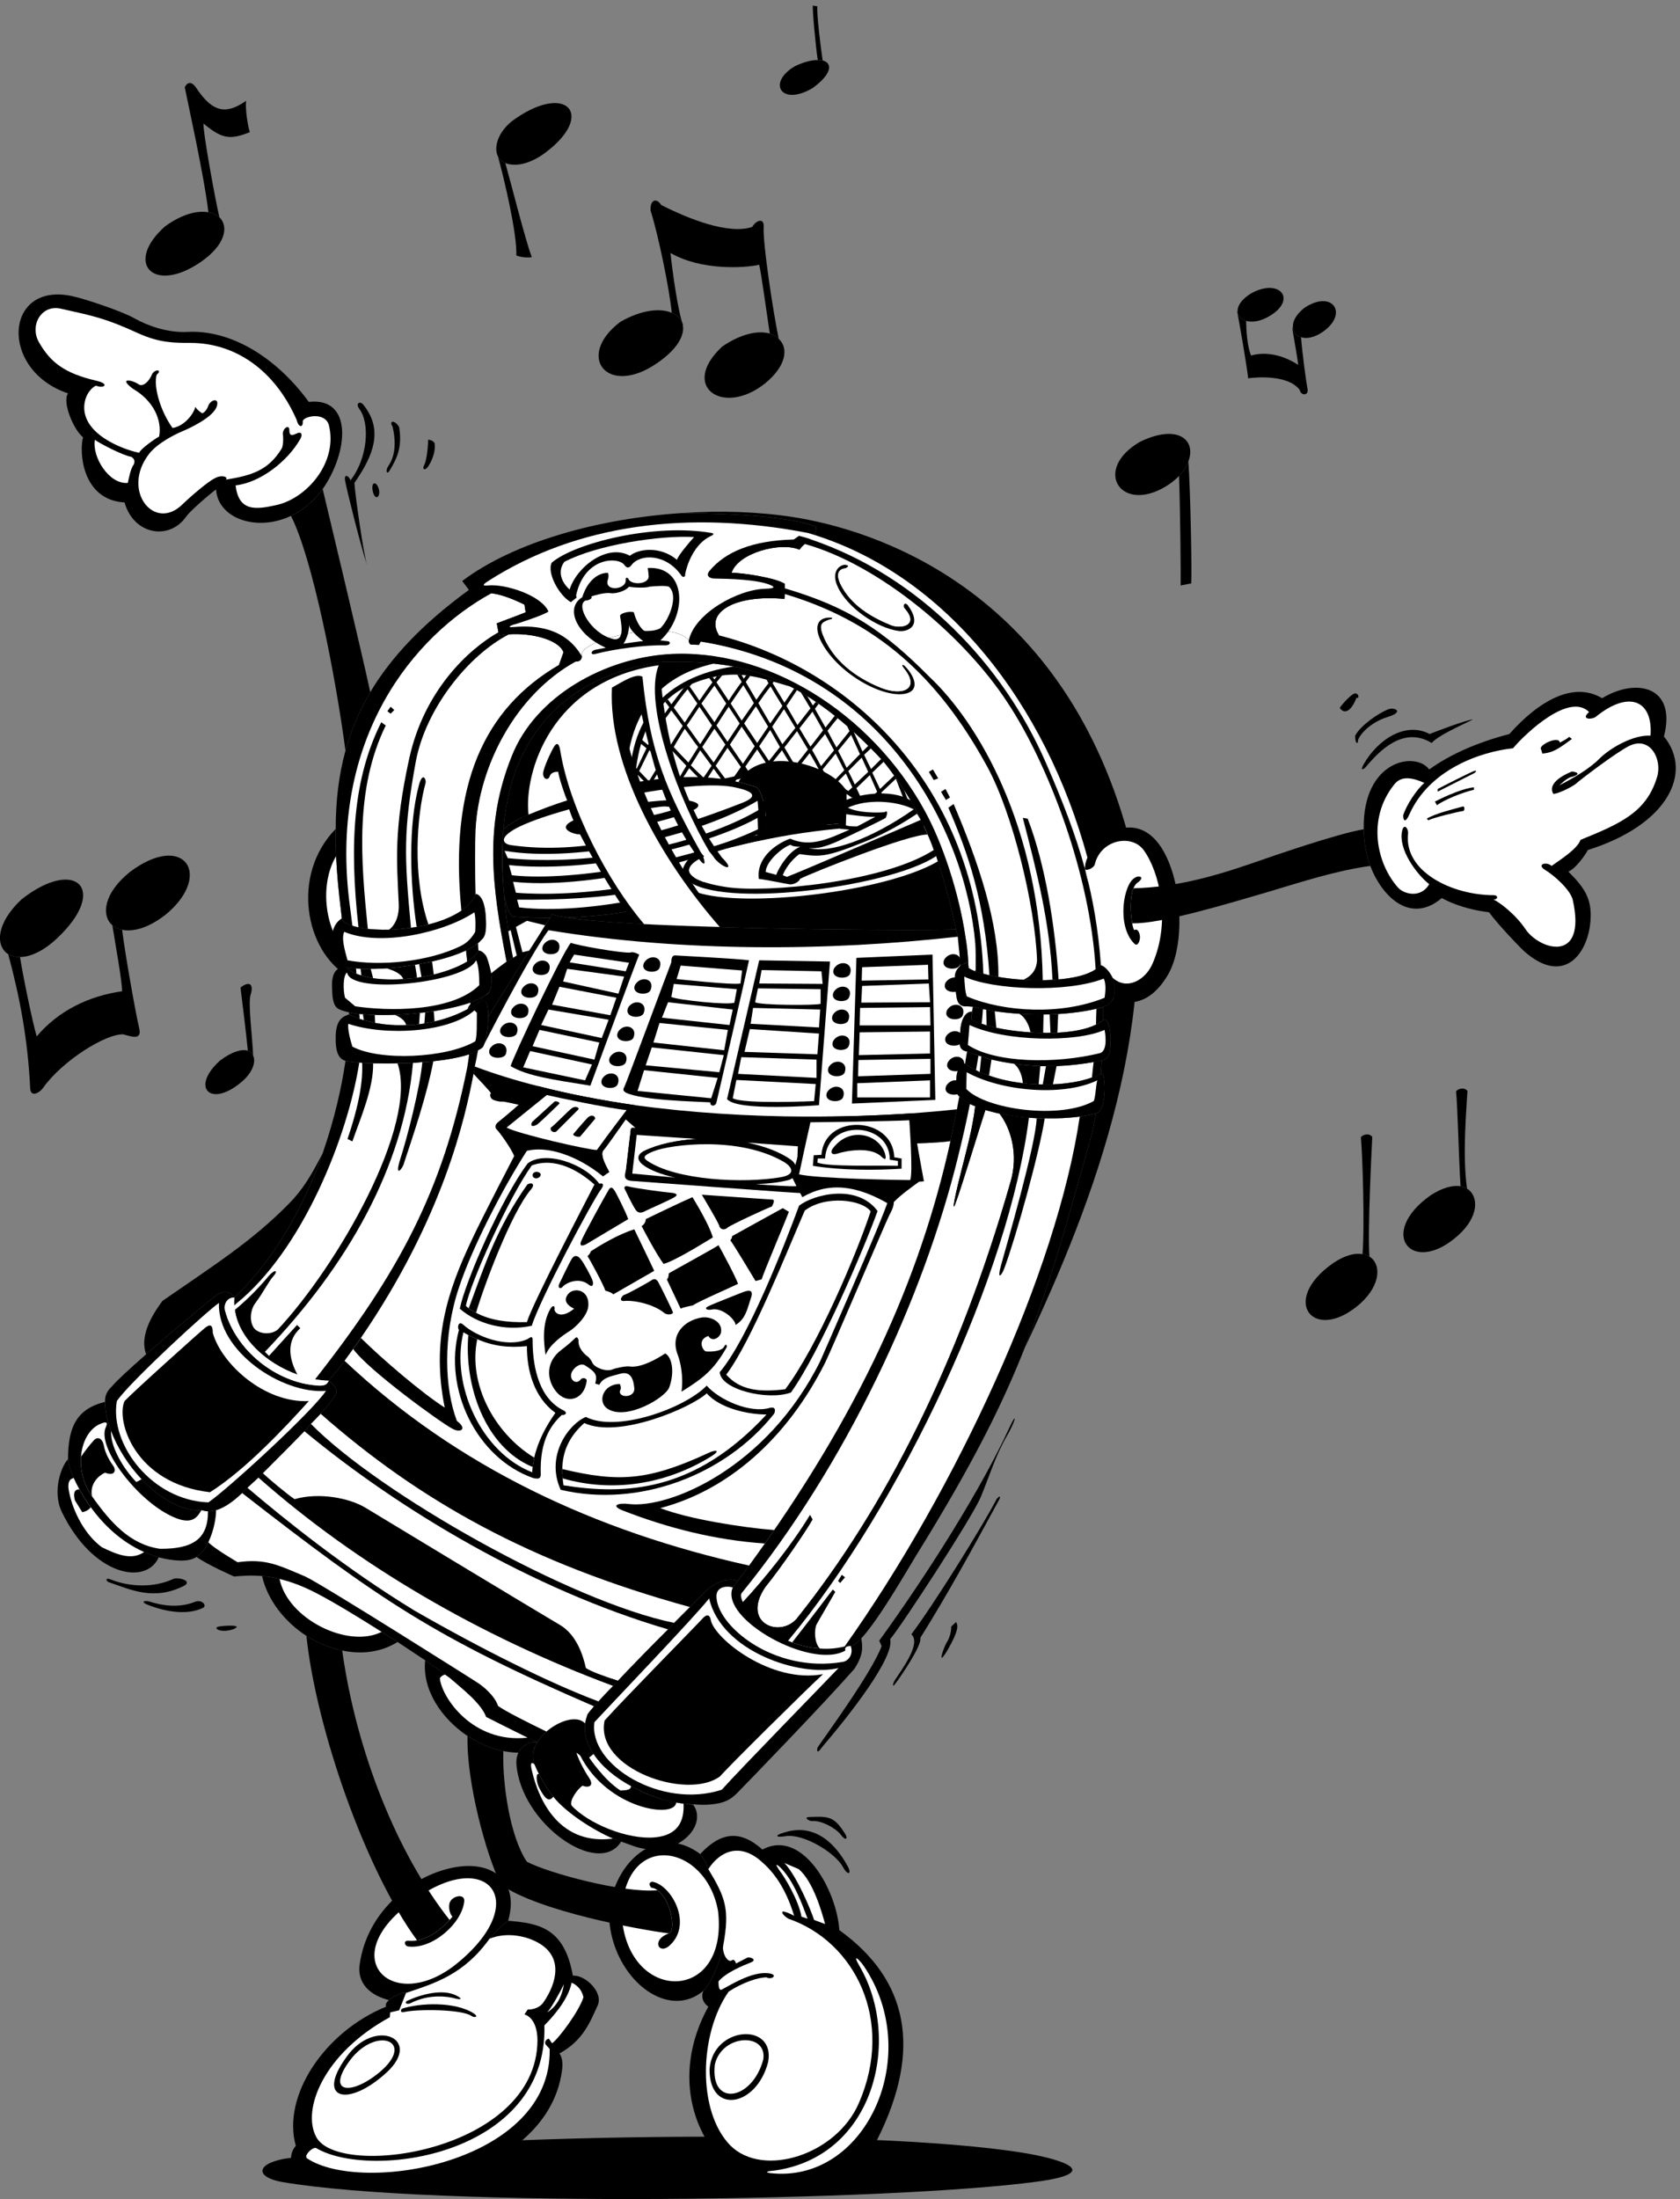 <svg xmlns="http://www.w3.org/2000/svg" xml:space="preserve" width="549.245" height="718.632"><rect width="100%" height="100%" fill="#808080" stroke="none"/><path d="M859.25 3209.25c-5.816 46.27-10.027 91.06-12 134-1.195 22.85-1.676 44.9-1 67-111.344-114.32-73.953-301.2 30-362-1.785 20.47-3.57 40.85-6 61-3.172 34.43-7.355 67.88-11 100m-45 1036c63.391 90.4 74.938 226.41-34 214-82.527 113.01-195.023 177.91-299 172-49.75-2.33-98.219 15.83-129 33-29.793 17.45-125.168 49.29-154 55-166.727 36.27-180.05-181.72-10-239-14.941-21.79 14.047-89.72 37-108-9.742-34.18-3.562-153.97 102-160 22.906-80.91 111.445-93.76 152-34 9.227 12.68 51.664 50.21 73 66 4.172-71.05 99.207-105.08 184-65 28.172 13.03 55.328 34.68 78 66" style="fill:#000;fill-opacity:1;fill-rule:nonzero;stroke:none" transform="matrix(.133 0 0 -.133 -2.802 724.433)"/><path d="M254.25 4366.25c7.887-6.66 68.336-38.68 90-42 5.16-4.03 9.387-7.64 6-18-8.41-10.91-12.52-35.14-15-46-46.117-4.04-88.172 63.48-81 106" style="fill:#fff;fill-opacity:1;fill-rule:nonzero;stroke:none" transform="matrix(.133 0 0 -.133 -2.802 724.433)"/><path d="M600.25 4254.25c59.613 6.47 127.527 58.37 159 114 6.332 10.85 2.969 19.9-10 13-12.992-6.08-16.68-3.7-17 9 .32 13.26-14.164 6.73-16-8 2.027-16.6.336-32.77-3-38-32.832-53.24-72.922-65.47-137-76 6.813 6.54-10.145 13.38-28 3-18.715-9.39-63.934-49.2-78-63-69.398-69.66-152.207 33-83 123 21.23 27.13 62.207 47.16 80 55 18.121 7.3 79.352 35.56 87 63 6.098 21.33-15.215 15.77-21 1-5.031-15.52-15-19-15-19s-12.207 7.31-17 16c-3.645-16.7-26.574-47.63-56-52-30.937 42.88-47.379 103.67-39 131 14.555 11.39-2.355 15.27-11 2-6.898-17.65-22.039-32.79-33-26-16.082 11.59-52.199 17.63-14-11 49.145-28.23 71.738-76 64-117-10.187-5.58-46.027-30.45-49-40-40.437 8.28-139.617 45.64-135 116 2.379 31.13 22.074 46.72 29 49 18.605-8.12 35.34 4.11 1 12-79.309 18.42-113.355 45.82-141 94-24.664 42.17 6.082 94.65 54 83 79.914-17.92 107.852-22.96 189-60 52.551-23.91 87.82-23.9 131-24 106.465-.77 204.309-64.45 259-189 4.805-20.39 16.703-19.31 15-3 2.785 11.81 53.625 23.28 64-9 23.516-92.02-53.355-179.84-127-197-51.039-11.51-94.309-18-102 48" style="fill:#fff;fill-opacity:1;fill-rule:nonzero;stroke:none" transform="matrix(.133 0 0 -.133 -2.802 724.433)"/><path d="M914.25 4452.25c49.883-61.56 24.754-124.81-22-192 2.051-32.51 22.074-171.79 31-202-17.613 54.73-50.504 187.55-54 208-2.996 20.65 12.363 8.07 13 0 42.945 54.37 48.785 140.37 22 176-9.965 13.37 1.496 20.69 10 10" style="fill:#000;fill-opacity:1;fill-rule:nonzero;stroke:none" transform="matrix(.133 0 0 -.133 -2.802 724.433)"/><path d="M937.25 4240.25c6.023-26.04 20.117-14.01 15 5-5.699 19.93-19.547 18.78-15-5m49 158c-10.523 16.08 5.918 17.16 16-1 8.03-50.82-5.934-76.81-23-106-7.418-12.79-11.16-.82-4 10 17.805 25.28 19.445 59.03 11 97m87-32c.59-10.16-2.77-49.43-9-61-6.75-12.23 1.07-15.9 9-5 8.08 11.4 19.84 37.28 16 58-5.36 8.48-16 8-16 8m-259-121c-22.672-31.32-49.828-52.97-78-66 53.395-105.14 109.336-391.59 134-577 13.621 49.3 33.414 97 61 144-23.148 106.57-94.543 404.98-117 499" style="fill:#000;fill-opacity:1;fill-rule:nonzero;stroke:none" transform="matrix(.133 0 0 -.133 -2.802 724.433)"/><path d="M847.25 3343.25c-40.453-68.46-28.984-176.75 23-234-3.172 34.43-7.355 67.88-11 100-5.816 46.27-10.027 91.06-12 134" style="fill:#fff;fill-opacity:1;fill-rule:nonzero;stroke:none" transform="matrix(.133 0 0 -.133 -2.802 724.433)"/><path d="M718.25 142.25c-71.727-14.402-65.957-46.133-3-57 372.15-63.645 1498.2-47.332 1855 1 161.09 21.652 67.22 54.152-35 71-386.5 62.563-1421.43 45.598-1817-15m2676 2511c-6.98 9.92-22.74 6.75-28-1 4-38.5 9.75-219.16 4-287 6.45-.76 12.01-2.82 17-6-4.59 65.22 5.26 257.27 7 294" style="fill:#000;fill-opacity:1;fill-rule:nonzero;stroke:none" transform="matrix(.133 0 0 -.133 -2.802 724.433)"/><path d="M3387.25 2359.25c-4.99 3.18-10.55 5.24-17 6-18.41 3.36-43.15-2.48-72-22-134.14-93.38-46.37-199.87 67-99 50.64 46.13 51.31 97.14 22 115m241 407c-6.97 9.49-22.73 6.32-28-1 4.01-38.93 6.39-158.46 11-233 5.88-1.49 11.43-3.55 16-6-12.14 82.7-.73 202.84 1 240" style="fill:#000;fill-opacity:1;fill-rule:nonzero;stroke:none" transform="matrix(.133 0 0 -.133 -2.802 724.433)"/><path d="M3627.25 2526.25c-4.57 2.45-10.12 4.51-16 6-18.99 2.63-43.72-3.2-73-22-133.71-94.11-45.94-200.6 67-99 51.07 45.4 51.74 96.41 22 115m-685 1787c-4-11.86-11.8-24.07-23-36 2.84-69.64 4.69-244.19 4-269 11.46 2.52 26 5 26 5 2.01 25.79-1.8 224.46-7 300" style="fill:#000;fill-opacity:1;fill-rule:nonzero;stroke:none" transform="matrix(.133 0 0 -.133 -2.802 724.433)"/><path d="M2823.25 4361.25c-113.54-65.91-51.87-170.84 54-115 17.39 9.23 31.2 20 42 31 11.2 11.93 19 24.14 23 36 19.91 51.38-24.72 93.66-119 48m376 283c-.91-2.55-1.06-5.13-1-8 3.69-19.64 13.38-78.05 14-86-40.81 26.79-83.79 32.5-116 23-9.75 24.14-11.73 63.67-12 85-12.65 3.6-20.89 12.59-21 24-.41-.12-.64-.29-1-1 4.44-22.14 23.69-132.57 27-164 14.24 2.31 98.21 10.79 127-29 1.87-13.35 21.7-14.46 19 2-2.94 14.35-13.4 90.78-16 128-12.53 3.55-20.1 13.18-20 26" style="fill:#000;fill-opacity:1;fill-rule:nonzero;stroke:none" transform="matrix(.133 0 0 -.133 -2.802 724.433)"/><path d="M3084.25 4658.25c14.06-3.78 32.98-1.65 54 10 74.46 41.39 28.5 97.88-43 57-23.27-14.75-32.46-30.31-32-43 .11-11.41 8.35-20.4 21-24m143 32c-20.55-16.23-28.69-32.92-28-46-.1-12.82 7.47-22.45 20-26 13.69-4.57 33.87-1.07 56 15 60.74 44.71 20.09 102.7-48 57m-1329 199c1.54 24.45-20.01 15.46-28 0-57.79-19.26-155.08 18.92-224 54-10.14 17.16-27.62 14.82-26-14 18.1-55.73 47.01-194.97 52-251 14.7-5.88 24.09-16.18 27-29 .37-.28.6-.34 1 0-11.62 24.19-27.18 136.11-31 176 74.86-43.14 180.14-37.37 218-29 4.75-18.36 19.02-123.3 26-169 9.26-2.97 16.68-7.12 22-13-13.24 63.53-39.34 233.52-37 275" style="fill:#000;fill-opacity:1;fill-rule:nonzero;stroke:none" transform="matrix(.133 0 0 -.133 -2.802 724.433)"/><path d="M1672.25 4678.25c-27.41 11.93-73.36 8.02-126-22-112.39-84.55-32.26-186.98 91-101 50.51 34.91 67.61 69.21 62 94-2.91 12.82-12.3 23.12-27 29m263-64c-5.32 5.88-12.74 10.03-22 13-27.34 7.91-69.18.78-117-32-105.43-97.96 2.36-173.34 106-90 52.26 42.87 57.34 86.91 33 109m95 817-11 2c-1.71-9.04 7.17-103.77 12-134 4.31.25 8.35-.19 12-1-4.63 29.84-15.28 117.58-13 133" style="fill:#000;fill-opacity:1;fill-rule:nonzero;stroke:none" transform="matrix(.133 0 0 -.133 -2.802 724.433)"/><path d="M2043.25 5298.25c-3.65.81-7.69 1.25-12 1-14.71.23-34.09-4.46-56-15-68.89-39.88-35-99.74 43-54 48.34 34.83 49.88 61.86 25 68m-798-236c14.77-53.59 47.18-189.45 45-243 8.8-4.45 30.32-6.42 38-4-16.07 42.32-49.95 177.88-65 231-7.75 3.45-14.04 8.89-18 16" style="fill:#000;fill-opacity:1;fill-rule:nonzero;stroke:none" transform="matrix(.133 0 0 -.133 -2.802 724.433)"/><path d="M1278.25 5148.25c-38.59-32.43-42.35-68.98-33-86 3.96-7.11 10.25-12.55 18-16 22.97-9.52 59.61-3.74 99 26 124.38 93.09 50.32 175.8-84 76m-643-26c-4.594 11.85-12.164 59.02-9 77-45.645-31.69-80.301-33.22-123 32-12.387 17.9-22.949 12.75-28 1 3.691-20.41 48.543-220.95 58-307 10.992-1.7 20.148-6.18 27-12-10.461 44.69-40.875 212.37-39 230 43.422-35.54 62.895-42.03 114-21" style="fill:#000;fill-opacity:1;fill-rule:nonzero;stroke:none" transform="matrix(.133 0 0 -.133 -2.802 724.433)"/><path d="M426.25 4890.25c-99.996-89.47-28.641-166.64 87-88 62.828 42.87 70.531 88.3 47 111-6.852 5.82-16.008 10.3-27 12-26.941 4.95-64.937-4.3-107-35m-105-1879c-82.457-11.61-157.531-48.58-210-111-10.648 36.84-33.219 145.93-41 195-11.523.02-21.176 2.58-29 7 29.262-108.33 48.125-210.21 54-329 .598-23.66 22.84-12.41 32 1 47.809 67.04 154.934 133.33 197 131 18.691-4.68 46.309-16.13 39 15-7.078 28.31-35.078 183.67-42 242-9.352 1.53-17.539 5.49-24 11 7.789-49.48 23.605-134.28 24-162" style="fill:#000;fill-opacity:1;fill-rule:nonzero;stroke:none" transform="matrix(.133 0 0 -.133 -2.802 724.433)"/><path d="M70.25 3095.25c24.254.25 56.078 13.47 90 45 129.668 120.97 47.516 201.69-86 97-63.727-59.65-64.227-115.18-33-135 7.824-4.42 17.477-6.98 29-7m270 209c-64.781-52.38-70.637-106.82-43-131 6.461-5.51 14.648-9.47 24-11 27.141-5.75 65.293 4.36 108 38 116.566 97.36 44.078 204.14-89 104m303-451c-1.102 40.51-13.18 128.92-6 150 7.57 23.17-1.398 35.57-25 17 4.109-32.05 14.418-116.79 18-155 6.031-2.33 10.715-6.44 13-12" style="fill:#000;fill-opacity:1;fill-rule:nonzero;stroke:none" transform="matrix(.133 0 0 -.133 -2.802 724.433)"/><path d="M643.25 2853.25c-2.285 5.56-6.969 9.67-13 12-14.668 4.15-37.664-1.38-68-24-73.297-65.72-24.941-116.72 50-55 29.641 23.84 38.617 51.16 31 67m334-2321s20.109 18.188 42 18c72.46 24.355 141.65 45.098 205 133 11.09 13.219 30.99 34.207 46 44 76.03-6.129 138.23-17.543 159-135 29.28 2.898 75.62-40.195 61-73-18.84-40.797-35.47-86.121-94-118 6.03-8.309 9.36-21.727 6-44-37.47-266.902-478.082-351.227-652-239-20.074 12.48-15.746 41.328-2 56-34.699 122.227 70.473 280.414 222 342-3.828 8.227 7 16 7 16" style="fill:#000;fill-opacity:1;fill-rule:nonzero;stroke:none" transform="matrix(.133 0 0 -.133 -2.802 724.433)"/><path d="M797.25 169.25c133.598-80.14 571.14-19.047 562 301 16.85 16.992 58.03 60.574 67 105 16.41-7.504 25.79-20.484 29-36-11.14-34.965-60.72-101.133-77-113-3.34 3.605-6.17 9.508-8 11-2.58 1.559-13.76-6.883-7-15 3.53-3.754 9-10 9-10 5.88-280.437-461.422-358.394-596-269-9.297 5.871 10.176 26.426 21 26" style="fill:#fff;fill-opacity:1;fill-rule:nonzero;stroke:none" transform="matrix(.133 0 0 -.133 -2.802 724.433)"/><path d="M798.25 196.25c54.16-104.457 542.01-37.395 544 237 .04 25.277-7.39 55.965-32 64l8 12c7.95-.496 28.08 1.898 39 18 32.23 47.074 49.92 111.941-15 147-25.8 14.082-72.52 26.762-118 9-63.35-87.902-132.54-108.645-205-133l-17-43-22-5-1-12c-163.5-89.27-216.609-227.301-181-294" style="fill:#fff;fill-opacity:1;fill-rule:nonzero;stroke:none" transform="matrix(.133 0 0 -.133 -2.802 724.433)"/><path d="M1019.25 550.25c72.46 24.355 141.65 45.098 205 133 11.09 13.219 30.99 34.207 46 44 28.19 100.105-40.45 146.637-128 132-102.25-16.852-218.32-104.996-237-239-3.383-20.422-1.711-68.656 72-88 0 0 20.109 18.188 42 18m-146-157c68.941 96.613 187.61 44.605 99-38-94.664-87.578-176.809-68.164-99 38" style="fill:#000;fill-opacity:1;fill-rule:nonzero;stroke:none" transform="matrix(.133 0 0 -.133 -2.802 724.433)"/><path d="M881.25 384.25c64.809 86.352 163.7 47.199 73-29-70.137-58.152-133.039-52.254-73 29" style="fill:#fff;fill-opacity:1;fill-rule:nonzero;stroke:none" transform="matrix(.133 0 0 -.133 -2.802 724.433)"/><path d="M1021.25 530.25c34.73 16.301 88.42 30.68 122 13 14.47-7.074 13.07-10.984-3-7-16.36 4.797-63.61 12.59-111-12-6.58-2.367-15.31-.422-8 6m-12-19c42.95 14.113 130.32 18.418 177-12 12.53-9.051.41-10.504-6-6-23.12 16.531-129.77 17.445-165 10-12.75-3.129-8.16 6.516-6 8" style="fill:#000;fill-opacity:1;fill-rule:nonzero;stroke:none" transform="matrix(.133 0 0 -.133 -2.802 724.433)"/><path d="M1366.25 502.25c11.4 12.285 34.16 54.895 41 69-3.16-19.73-11.82-51.098-41-69m-366 245c-141.047-128.687-2.145-243.887 144-125 199.26 161.84 58.79 306.992-144 125" style="fill:#fff;fill-opacity:1;fill-rule:nonzero;stroke:none" transform="matrix(.133 0 0 -.133 -2.802 724.433)"/><path d="M1023.25 664.25c59.89-8.75 133.67 56.785 139 111 2.04 19.527-29.61 14.242-36-4-2.98-9.875-.38-26.32 7-34-2.07-2.48-4.39-5.062-7-8-21.89-23.391-49.04-45.027-80-50-6.77-1.273-13.68-1.609-21-1-12.74 1.063-10.48-11.645-2-14" style="fill:#000;fill-opacity:1;fill-rule:nonzero;stroke:none" transform="matrix(.133 0 0 -.133 -2.802 724.433)"/><path d="M862.25 1391.25c-30.621 6.23-60.566 18.85-88 36 23.68-225.54 144.277-574.375 272-748 30.96 4.973 58.11 26.609 80 50-128.676 162.777-229.105 412.71-264 662" style="fill:#000;fill-opacity:1;fill-rule:nonzero;stroke:none" transform="matrix(.133 0 0 -.133 -2.802 724.433)"/><path d="M665.25 1574.25c13.777-59.81 55.961-112.57 109-147 27.434-17.15 57.379-29.77 88-36 46.844-9.8 95.105-4.7 136 21-67.652 43.81-146.719 92.83-199 120-55.117 28.77-99.336 39.07-134 42" style="fill:#000;fill-opacity:1;fill-rule:nonzero;stroke:none" transform="matrix(.133 0 0 -.133 -2.802 724.433)"/><path d="M708.25 1567.25c19.828-98.74 169.02-171.95 251-130-57.484 36.5-117.641 73-160 95-34.543 18.05-64.57 28.73-91 35" style="fill:#fff;fill-opacity:1;fill-rule:nonzero;stroke:none" transform="matrix(.133 0 0 -.133 -2.802 724.433)"/><path d="M1946.25 943.25c67.95 23.25 121.32-14.234 158-81 11.31-19.613 1.66-26.344-11-3-19.22 35.105-95.85 82.023-140 76-28.85-4.789-25.65 3.195-7 8m67 39c45.49 2.035 58.68.781 85-41 8.01-12.156 1.88-19.266-10-3-11.91 16.184-48.12 36.223-71 34-8.15-.437-23.68 10.566-4 10m-797 246c-12.71 34.39-61.91 71.45-85 92-6.73 6.3-31.41 23.92-65 47-7.71-72.39 39.86-142.9 104-186 27.56-17.71 57.78-30.74 88-37 12.55-2.46 25.02-3.75 37-4 10.21 20.23 32.56 29.05 46 25 .29.52.43.68 1 1-42.79 20.46-92.9 45.05-126 62" style="fill:#000;fill-opacity:1;fill-rule:nonzero;stroke:none" transform="matrix(.133 0 0 -.133 -2.802 724.433)"/><path d="M1750.25 555.25c-7.59-15.629.85-31.855 12-39-94.89-171.902-33.65-343.332 81-418 95.5-62.125 277.56-21.09 335 93 109.6 219.648 76.06 390.559-94 513-6.26 98.227-90.98 250.461-189 198-54.15 48.422-101.75 44.098-153-11 10.15-10.887 20-37 20-37 42.18-69.828 52.84-98.582 37-186-6.38-39.945-30.63-95.098-49-113" style="fill:#000;fill-opacity:1;fill-rule:nonzero;stroke:none" transform="matrix(.133 0 0 -.133 -2.802 724.433)"/><path d="M1799.25 668.25c15.84 87.418 5.18 116.172-37 186 0 0-9.85 26.113-20 37-121.82 90.793-242.05-56.867-221-184 22.25-132.613 144.61-222.797 229-152 18.37 17.902 42.62 73.055 49 113" style="fill:#000;fill-opacity:1;fill-rule:nonzero;stroke:none" transform="matrix(.133 0 0 -.133 -2.802 724.433)"/><path d="M1812.25 553.25c-72.25-102.914-78.24-293.793 4-378 80.4-80.64 261.11-23.121 316 104 88.53 203.039-9.91 396.668-173 453-14.33 7.996-21.15 20.965-9 17 12.39-3.406 23-10 23-10-22.03 72.461-53.34 110.375-81 134-53.32 47.137-101.99 24.418-130-19 42.18-69.828 52.84-98.582 37-186-4.66-19.375 10.65-46.004 21-38 6.79 4.563 10-8 10-8 13.82 7.219 29 15 29 15 9 .762 23.9-6.473 6-13-18.53-7.254-60.28-24.484-78-46 .36-10.492-.02-18.723 6-21 19.86 9.684 74.9 46.262 117 41 26.04-3.461 7-17.309-5-10-19.8.047-57.66-12.066-93-35" style="fill:#fff;fill-opacity:1;fill-rule:nonzero;stroke:none" transform="matrix(.133 0 0 -.133 -2.802 724.433)"/><path d="M1765.25 362.25c-.41-112.949 115.87-91.977 144 18 18.39 98.797-136.36 88.781-144-18" style="fill:#000;fill-opacity:1;fill-rule:nonzero;stroke:none" transform="matrix(.133 0 0 -.133 -2.802 724.433)"/><path d="M1778.25 374.25c-12.25-106.121 92.05-88.832 119 12 10.91 66.836-101.36 63.582-119-12m145-261c247.77 33.707 315.39 322.305 211 502-19.48 33.625-1.48 17.555 10 1 146.92-216.199 9.01-526.02-219-510-31.21 1.855-17.3 6.309-2 7m26 756c31.39-33.238 66.44-119.125 73-140l27-10c-7.1 25.863-28.5 104.426-65 135l-35 15m42-132 15-5c-12.77 33.566-32.98 92.066-67 126-13.78 12.375-10.87 4.957-1-9 10.6-13.145 45.85-71 53-112m-442 6c10.73-219.246 263.06-222.34 237 7-28.45 166.891-231.81 202.586-237-7" style="fill:#fff;fill-opacity:1;fill-rule:nonzero;stroke:none" transform="matrix(.133 0 0 -.133 -2.802 724.433)"/><path d="M1663.25 663.25c64.36 51.773 8.74 152.57-39 160-13.56-3.102-2-15-2-15s7.19.355 15-6c34.49-24.559 45.55-100.234 28-106-41.58-14.562-27.08-50.086-2-33" style="fill:#000;fill-opacity:1;fill-rule:nonzero;stroke:none" transform="matrix(.133 0 0 -.133 -2.802 724.433)"/><path d="M1637.25 802.25c-85.49-7.523-269.36 42.656-321 70-41.2 60.805-60.39 189.53-58 272-30.22 6.26-60.44 19.29-88 37-2.58-115.63 46.08-292.082 82-365 92.34-65.695 342.21-111.125 413-120 17.55 5.766 6.49 81.441-28 106" style="fill:#000;fill-opacity:1;fill-rule:nonzero;stroke:none" transform="matrix(.133 0 0 -.133 -2.802 724.433)"/><path d="M1131.25 1320.25c-2.45 2.44-8.03 6.73-16 12-5.49-1.21-10.04-4.32-13-9 4.29-46.71 80.77-161.32 216-146-36.4 18.13-74.84 37.07-102 51-12.71 34.39-61.91 71.45-85 92" style="fill:#fff;fill-opacity:1;fill-rule:nonzero;stroke:none" transform="matrix(.133 0 0 -.133 -2.802 724.433)"/><path d="M1285.25 3194.25c-11.74.65-19.43 24.61-25 53 4.23-52.34 12.11-104.53 22-154l-16-9s-26.23-18.46-34-25l-4-4c2.74-23.64.29-42.89-9-51-3.95-2.48-8.24-5.27-13-8 .23-1.84.36-3.86 1-6-.39.24-.3.29 0 0 10.78.36 14.35-18.98 14-42 28.15 45.58 68.27 109.83 101 163 15.4 23.7 28.96 45.31 39 62 4.85 7.01 8.66 13.06 12 18-28.18.06-57.22.99-88 3m974 286c-18.92 31.79-40.72 63.52-67 96-83.14 89.21-157.02 146.48-227 183-65.2 34.42-127.01 50.49-190 57-40.9 4.6-82.43 5.02-126 4-174.86-24.66-287.03-106.54-348-237-24.11-51.37-37.3-111.41-43-175 10.2 9.24 24.24 18.95 44 29 33.23 14.73 71.32 29.66 113 43 143.83 48.8 326.07 83.09 463 33 27.39-10.45 36.04-157.92 16-193-188.81-91.2-318.55-121.84-480-128 37.45-5.93 96.07-10.75 166-15 7.93-.13 15.8-.55 24-1 56.93-2.93 120.52-5.35 186-7 5.05-.46 10.07-.61 15-1 249.99-6.94 522.34-7.52 566-5-20.4 92.63-41.18 166.23-70 233-12.06 28.59-25.96 56.28-42 84m120-727c-11.86-62.49-21.61-106.46-22-110-69.36-315.23-202.67-620.75-433-956-7.83-11.02-15.54-22.11-23-33-12.99-18.2-25.81-36.23-39-54-9.19-13.01-18.51-25.7-28-38a213.79 213.79 0 0 0-12-16c-33.45-77.44 193.75-203.31 277-155-2.94 8.98 4.52 10.98 13 11 6.28.52 15.25 7.41 26 19 45.76 48.72 120.04 180.65 145 220 123.27 200.08 198.13 345.42 256 492 58.63 145.87 100.28 292.98 157 496 7.79 26.19 13.73 53.63 19 82-88.55-24.68-276.76-14.24-336 42m19 110c-2.05-10.3-3.62-20.29-5-30 85.06-61.66 260.24-64.48 334-25 .58 10.81 1.35 21.64 2 33-111.97-23.45-231.64-18.07-331 22m14 110c-1.16-10.12-2.33-20.47-4-31 58.7-33.81 262.68-53.57 324-2-.12 10.53-.23 21.48 0 32-77.57-22.68-211.91-26.58-320 1" style="fill:#000;fill-opacity:1;fill-rule:nonzero;stroke:none" transform="matrix(.133 0 0 -.133 -2.802 724.433)"/><path d="M2725.25 3076.25c.39-.45 1.18-.67 2-1-6.25 87.16-19.51 162.96-39 236-23.52 86.29-55.81 168.72-96 261-105.37 242.09-312.11 458.66-577 549-9.13 3.5-19.28 6.36-30 9-195.48 45.36-641.27-8.8-813-134-113.29-82.58-190.234-164.87-241-250-27.586-47-47.379-94.7-61-144-16.836-61.34-23.937-125.15-24-192-.676-22.1-.195-44.15 1-67 1.973-42.94 6.184-87.73 12-134 .563-6.6 1.34-12.96 2-19 10.223-43.77 279.31-44.34 329 58-1.58 63.07-1.67 120.45 0 161 8.4 154.95 97.57 329.8 246 412 3.86.3 14.35-.24 15 13-14.54 40.39 221.48 94.75 263 39-1.34-4.65 4-10 4-10l21-1 4 8c451.57-72.5 650.58-463.89 675-741 1.17-19.52 1.36-41.49 1-65-.46-1.31-.56-2.68-1-4 76.59-28.68 272-34.95 307 16m-1850-237c-1.758.37-3.301.75-5 1-.148-2.2-.379-4.57-1-7-8.395-55.9-25.203-134.29-55-220-42.145-119.05-109.977-252.04-217-355-9.477-105.5 116.34-200.62 232-204 13.305 15.82 26.082 32.11 39 49 6.844 9.45 13.926 19.12 21 29 6.25 8.77 12.508 17.71 19 27 203.34 297.05 256.46 541.98 277 649 2.73 14.93 6.86 35.24 11 58-69.27-38.18-266.633-35.98-321-27m653-1910c-45.14 19.047-114.67 62.395-147 103-13.02 16.11-24.66 34.23-35 55-4.01 7.64-7.79 15.84-11 24-4.93 11.21-5.28 22.33-3 33 2.05 7.41 5.07 14.53 9 21-13.44 4.05-35.79-4.77-46-25-3.21-6.99-5.19-15.54-5-26 9.63-148.434 202.89-282.566 258-192-7.02 2.281-13.42 4.801-20 7" style="fill:#000;fill-opacity:1;fill-rule:nonzero;stroke:none" transform="matrix(.133 0 0 -.133 -2.802 724.433)"/><path d="M1528.25 929.25c-45.14 19.047-114.67 62.395-147 103-13.02 16.11-24.66 34.23-35 55-4.01 7.64-7.79 15.84-11 24-7.1 6.88-11.54 4.91-7-14 19.13-83.64 73.73-184.738 200-168" style="fill:#fff;fill-opacity:1;fill-rule:nonzero;stroke:none" transform="matrix(.133 0 0 -.133 -2.802 724.433)"/><path d="M1381.25 1032.25c-13.02 16.11-24.66 34.23-35 55-7.43 5.49-8.87-16.14 1-35 10.32-18.64 21.36-37.24 34-20m-829 704c.359-15.45-4.555-48.94-19-79-7.152-14.62-16.758-27.97-29-36-20.484-13.89-59.168-9.59-93-1-12.57 3.95-24.797 8.32-36 13-56.934 25.24-100.355 67.68-131 110-11.133 14.87-20.566 30.01-28 44-5.695 10.04-10.266 19.4-14 28-9.234 21.03-13.797 37.77-14 46 .203 77.73 19.996 123.7 91 141 .066-22.13 5.344-46.57 15-71 15.352-42.01 42.543-84.46 75-119 44.266-46.93 98.305-79.32 147-76 5.43-1.56 10.891-2.43 16-3 7.098.3 13.094.94 20 3" style="fill:#000;fill-opacity:1;fill-rule:nonzero;stroke:none" transform="matrix(.133 0 0 -.133 -2.802 724.433)"/><path d="M369.25 1812.25c-32.457 34.54-59.648 76.99-75 119-3.312-37.8 31.438-95.37 62-126l13 7" style="fill:#fff;fill-opacity:1;fill-rule:nonzero;stroke:none" transform="matrix(.133 0 0 -.133 -2.802 724.433)"/><path d="M414.25 1641.25c-73.961 10.63-121.645 64.96-167 129-21.625 30.26-29.562 65.28-27 97 2.664 38.49 21.379 71.69 50 82 5.523 2.09 18.719 7.29 11-9-22.117-47.65 69.496-169.97 152-214 58.309-31.59 71.93-8.64 83 10 5.43-1.56 10.891-2.43 16-3 .48-69.58-39.145-92.44-118-92" style="fill:#fff;fill-opacity:1;fill-rule:nonzero;stroke:none" transform="matrix(.133 0 0 -.133 -2.802 724.433)"/><path d="M247.25 1770.25c-21.625 30.26-29.562 65.28-27 97 5.828 9.61 22.938 31.44 31 40 7.082 8.75 20.277 9.39 25-12 3.93-21.87 16.457-40.77 23-50 7.301-9.81 5.852-26.68-20-17-19.621-8.96-37.719-30.41-32-58" style="fill:#000;fill-opacity:1;fill-rule:nonzero;stroke:none" transform="matrix(.133 0 0 -.133 -2.802 724.433)"/><path d="M411.25 1620.25c-12.57 3.95-24.797 8.32-36 13-56.934 25.24-100.355 67.68-131 110-11.133 14.87-20.566 30.01-28 44-5.695 10.04-10.266 19.4-14 28-9.234 21.03-13.797 37.77-14 46-14.797-14.2-40.473-77.08-15-130 76.941-157.59 206.992-180.62 238-111" style="fill:#000;fill-opacity:1;fill-rule:nonzero;stroke:none" transform="matrix(.133 0 0 -.133 -2.802 724.433)"/><path d="M271.25 1645.25c40.66-20.31 75.066-32.02 104-12-56.934 25.24-100.355 67.68-131 110-11.133 14.87-20.566 30.01-28 44-5.695 10.04-10.266 19.4-14 28-3.414-1.37-18.703-2.81-11-36 10.215-49.22 39.402-104.02 80-134" style="fill:#fff;fill-opacity:1;fill-rule:nonzero;stroke:none" transform="matrix(.133 0 0 -.133 -2.802 724.433)"/><path d="M244.25 1743.25c-11.133 14.87-20.566 30.01-28 44-5.402.22-17.82-1.12-11-27l18-29s12.426 1.27 21 12m565 230c-7.473-7.95-15.254-16.42-24-25-4.84-5.92-10.352-11.74-16-18-33.258-34.45-71.434-72.54-102-103-4.137-3.51-7.797-7.07-11-11-10.332-9.25-19.305-17.9-27-25-5.133-5.16-9.723-9.5-13-13-16.07-14.95-38.734-34.58-64-42 .359-15.45-4.555-48.94-19-79-7.152-14.62-16.758-27.97-29-36 24.672-18.39 92-48 92-48 15.414.85 38.383 3.91 69 1 13.223-1.01 27.559-3.2 43-7 26.43-6.27 56.457-16.95 91-35 42.359-22 102.516-58.5 160-95 13.406-8.64 26.605-17.15 39-25 24.89-16.41 47.93-31.71 68-45 20.31-14.08 37.38-25.98 49-35 7.97-5.27 13.55-9.56 16-12 23.09-20.55 72.29-57.61 85-92 27.16-13.93 65.6-32.87 102-51 7.92-3.53 15.87-7.41 24-11 5.41 9.45 13.32 18.41 22 26 6.79 5.84 13.82 10.86 21 15 27.75 16.41 58.77 21.56 74 5 1.46 7.27 3.36 14.5 6 22 1.38 2.57 7.13 9.82 16 20 3.46 3.89 7.06 7.93 11 12 9.9 11.18 22.02 24.16 36 38 3.45 4.54 7.44 8.74 12 13 37.11 39.36 83 86.2 123 126 5.05 5.83 10.31 11.16 15 16 14.52 14.57 27.46 27.61 39 39-392.13 107.94-664.19 260.48-908 475" style="fill:#000;fill-opacity:1;fill-rule:nonzero;stroke:none" transform="matrix(.133 0 0 -.133 -2.802 724.433)"/><path d="M1481.25 1254.25c3.46 3.89 7.06 7.93 11 12-119.31 44.5-289 129.37-452 223-168.934 102.88-318.727 223.67-411 302-5.133-5.16-9.723-9.5-13-13 338.902-263.93 477.38-356.67 865-524" style="fill:#000;fill-opacity:1;fill-rule:nonzero;stroke:none" transform="matrix(.133 0 0 -.133 -2.802 724.433)"/><path d="M1528.25 1304.25c3.45 4.54 7.44 8.74 12 13-36.11 11.34-65.86 22.41-79 31-6.73 30.64-22.9 82.13-64 106-41.65 24.26-467.402 281.35-478 288-38.586 23.29-112.633 38.46-174 21-15.23 9.32-70.996 56.09-78 64-4.137-3.51-7.797-7.07-11-11 242.984-214.66 545.92-390.86 872-512" style="fill:#000;fill-opacity:1;fill-rule:nonzero;stroke:none" transform="matrix(.133 0 0 -.133 -2.802 724.433)"/><path d="M1492.25 1266.25c-119.31 44.5-289 129.37-452 223-168.934 102.88-318.727 223.67-411 302 7.695 7.1 16.668 15.75 27 25 242.984-214.66 545.92-390.86 872-512-13.98-13.84-26.1-26.82-36-38m-707 682c167.039-170.43 638.67-437.25 893-489 14.52 14.57 27.46 27.61 39 39-392.13 107.94-664.19 260.48-908 475-7.473-7.95-15.254-16.42-24-25" style="fill:#fff;fill-opacity:1;fill-rule:nonzero;stroke:none" transform="matrix(.133 0 0 -.133 -2.802 724.433)"/><path d="M1862.25 1600.25c-9.19-13.01-18.51-25.7-28-38-31.01 11.49-65.63-12.3-81-27-2.89-3.57-16.61-17.29-36-37-392.13 107.94-664.19 260.48-908 475 16.492 18.85 29.285 34.48 35 44 14.289 15.86-15 37-15 37 13.305 15.82 26.082 32.11 39 49 277.3-261.24 616.96-419.18 994-503" style="fill:#000;fill-opacity:1;fill-rule:nonzero;stroke:none" transform="matrix(.133 0 0 -.133 -2.802 724.433)"/><path d="M2263.25 2637.25c49.43.78 87.89 4.27 94 6-75.31-342.39-226.05-673.36-495-1043-377.04 83.82-716.7 241.76-994 503 6.844 9.45 13.926 19.12 21 29 6.25 8.77 12.508 17.71 19 27 203.34 297.05 256.46 541.98 277 649 9.59-10.48 41.76-43.86 43-48-3.73-.95-2.85-11.14 4-15 7.21-3.71 16.59-5.62 26-5 28.91-3.98 300.49-70.36 319-77 47.94-17.28 343.89-40.24 438-27 42.47.42 161.89-.84 248 1" style="fill:#fff;fill-opacity:1;fill-rule:nonzero;stroke:none" transform="matrix(.133 0 0 -.133 -2.802 724.433)"/><path d="M889.25 2132.25c6.25 8.77 12.508 17.71 19 27 53.715-53.12 151.18-136.16 206-171-33.16 164.52 6.19 285.14 67 413 23.05 49.96 94.5 187.23 113 223 8.52 1.64 20.34 1.06 22-5-62.12-96.54-135.84-241.46-167-336-40.14-119.34-35.59-247.87-5-328 25.57-18.41 10.34-30.66-11-19-28.37 14.45-208.484 145.36-244 196" style="fill:#000;fill-opacity:1;fill-rule:nonzero;stroke:none" transform="matrix(.133 0 0 -.133 -2.802 724.433)"/><path d="M667.25 1827.25c7.004-7.91 62.77-54.68 78-64 61.367 17.46 135.414 2.29 174-21 10.598-6.65 436.35-263.74 478-288 41.1-23.87 57.27-75.36 64-106 13.14-8.59 42.89-19.66 79-31 37.11 39.36 83 86.2 123 126-334.52 98.04-663.367 295.63-894 487-33.258-34.45-71.434-72.54-102-103" style="fill:#fff;fill-opacity:1;fill-rule:nonzero;stroke:none" transform="matrix(.133 0 0 -.133 -2.802 724.433)"/><path d="M1332.25 1144.25Zm4 10c-.14.82.06 1.24 0 2 .06-.76-.14-1.18 0-2" style="fill:#000;fill-opacity:1;fill-rule:nonzero;stroke:none" transform="matrix(.133 0 0 -.133 -2.802 724.433)"/><path d="M1342.25 1166.25c-.57-.32-.71-.48-1-1-1.72-2.82-3.32-6.06-5-9 .06-.76-.14-1.18 0-2-1.71-2.98-2.86-6.39-4-10-2.28-10.67-1.93-21.79 3-33 3.21-8.16 6.99-16.36 11-24 10.34-20.77 21.98-38.89 35-55 32.33-40.605 101.86-83.953 147-103 16.58-6.305 33.68-12.598 52-19 101.64-34.594 182.6 49.797 145 102 0 0-18.78 1.99-24 3-6.2.28-12 1.74-18 3-45.87 8.14-77.01 21.17-111 40-39.07 21.17-72.07 48.51-92 79-3.99 5.25-7.31 10.98-10 17-9.32 18.64-13.29 38.3-11 58-15.23 16.56-46.25 11.41-74-5 .07.13 0 0 0 0-17.3-10.09-33.37-24.67-43-41" style="fill:#000;fill-opacity:1;fill-rule:nonzero;stroke:none" transform="matrix(.133 0 0 -.133 -2.802 724.433)"/><path d="M1683.25 1018.25c6-1.26 11.8-2.72 18-3 2.35-43.332-13.93-77.754-70-83-66.98-6.473-164.67 33.93-205 78-6.66 11.82 14.97 41.82 27 49 11.05-5.45 30.35-3.01 16 19-14.5 21.26-29.76 53.72-31 62l9-7c67.05-131.89 234.05-156.512 236-115" style="fill:#fff;fill-opacity:1;fill-rule:nonzero;stroke:none" transform="matrix(.133 0 0 -.133 -2.802 724.433)"/><path d="M1572.25 1058.25c-39.07 21.17-72.07 48.51-92 79l-11-9s36.59-55.12 77-81c8.57 1.08 25.78-.85 26 11m-91 196c-387.62 167.33-526.098 260.07-865 524-16.07-14.95-38.734-34.58-64-42 .359-15.45-4.555-48.94-19-79 13.754-15 72-49 72-49 68.676 9.48 99.457-6.89 166-35 39.191-17.45 441.32-271.68 422-260 16.87-10.16 44.61-34.46 52-58 15.69-11.94 76.77-42.7 119-63 6.79 5.84 13.82 10.86 21 15 27.75 16.41 58.77 21.56 74 5 1.46 7.27 3.36 14.5 6 22 1.38 2.57 7.13 9.82 16 20" style="fill:#fff;fill-opacity:1;fill-rule:nonzero;stroke:none" transform="matrix(.133 0 0 -.133 -2.802 724.433)"/><path d="M1151.25 2231.25c43.13-37.81 111.89-56.24 177-42 19.3 63.73 149.15 306.98 170 335 8.62 11.26 5.57 16.84-4 14-37.02 50.34-133.64 82.28-176 50-64.01-84.93-153.5-290.36-167-357" style="fill:#000;fill-opacity:1;fill-rule:nonzero;stroke:none" transform="matrix(.133 0 0 -.133 -2.802 724.433)"/><path d="M1173.25 2232.25c5.71-4.27 11.63-7.99 18-11 33.34-18.09 75.93-24.35 125-23 14.28 47.24 149.71 305.77 166 338-37.52 33.72-96.01 68.23-154 47-55.84-77.75-150.31-286.16-162-345 2.21-2.36 4.64-4.29 7-6" style="fill:#fff;fill-opacity:1;fill-rule:nonzero;stroke:none" transform="matrix(.133 0 0 -.133 -2.802 724.433)"/><path d="M1191.25 2221.25c-6.37 3.01-12.29 6.73-18 11 38.82 104.46 68.36 197.11 144 304 9.17 6.28 21.07 2.22 9-12-48.88-57.82-115.75-237.68-135-303m140 342c-5.57-10.55 10.75-17 18-6 5.09 8.73-11.47 14.57-18 6m-182-384c-39.3-145.12 43.29-315.02 182-364 17.67-4.61 19.71 1.86 19 12-1.8 72.26 19.57 113.61 52 143 7.24-1.68 15.89 4.96 4 11-56.92 27.71-75.55 99.04-76 170 1.36 17.43-8.37 7.18-13 5-49.73-22.32-125.36 6.34-158 36-11.54 10.51-14.79-8.56-10-13" style="fill:#000;fill-opacity:1;fill-rule:nonzero;stroke:none" transform="matrix(.133 0 0 -.133 -2.802 724.433)"/><path d="M1194.25 2156.25c-7.46 2.75-14.6 6.16-22 10-3.84 2.11-7.9 4.37-12 7-32.02-129.06 43.98-295.53 169-344 .2 2.85.61 7.51 1 13 1.23 7.45 2.75 16.39 4 23 9.6 41.92 29.62 78.13 52 110-52.22 37.95-70.22 103.48-70 164-44.38-4.66-82.86-.04-122 17" style="fill:#fff;fill-opacity:1;fill-rule:nonzero;stroke:none" transform="matrix(.133 0 0 -.133 -2.802 724.433)"/><path d="M1172.25 2166.25c7.4-3.84 14.54-7.25 22-10-22.73-107.63 40-229.87 140-291-1.25-6.61-2.77-15.55-4-23-118.55 49.46-168.23 202.09-158 324m289-201c75.57-38.92 242.47 20.63 297 77 29.75-34.63 105.94-68.79 154-55 18.32 5.41 14.23-11 11-15-119.02-149.65-331.73-231.33-524-186-38.43 84.96 21.34 162.75 62 179" style="fill:#000;fill-opacity:1;fill-rule:nonzero;stroke:none" transform="matrix(.133 0 0 -.133 -2.802 724.433)"/><path d="M1404.25 1814.25c-.86 7.72-1.22 15.63-1 23 .68 39.99 14.34 77.81 54 113 84.21-39.01 262.18 37.23 301 73 32.22-36.59 99.67-51.87 147-52-175.57-189.82-345.4-198.47-499-174-.87 5.88-1.57 11.33-2 17" style="fill:#fff;fill-opacity:1;fill-rule:nonzero;stroke:none" transform="matrix(.133 0 0 -.133 -2.802 724.433)"/><path d="M1404.25 1814.25c-.86 7.72-1.22 15.63-1 23 138.21-33.1 211.38-28.79 358 39 18.6 9.18 33.34 7.98 8-8-114.29-70.54-245.17-88.61-365-54m386 261c2.17-42.86 118.49-70.7 175-50 70.65 98.44 181.68 357.96 213 446-50.78 68.11-157.67 40.69-193 13-37.59-102.02-127.17-329.47-195-409" style="fill:#000;fill-opacity:1;fill-rule:nonzero;stroke:none" transform="matrix(.133 0 0 -.133 -2.802 724.433)"/><path d="M1806.25 2069.25c32.82-37.27 78.89-44.16 145-36 78.79 104.36 175.66 332.8 210 437-20.53 28.86-111.02 40.78-162 2-43.33-99.89-132.67-324.19-193-403" style="fill:#fff;fill-opacity:1;fill-rule:nonzero;stroke:none" transform="matrix(.133 0 0 -.133 -2.802 724.433)"/><path d="M1644.25 1741.25c165.77 43.63 310.43 169.27 405 357 17.14 34.61 148.19 343.72 158 363 10.01 18.39 14.33 30.87 8 46l-10-7c-10.1-39.7-168-398-168-398-130.42-262.17-370.36-362.53-470-351-24.35 3.31-47.85-2.97-15-16 111.82-43.58 228.97-72.86 349-81 7.46 10.89 15.17 21.98 23 33-81.23 6.63-211.41 27.29-280 54m-64 685c11.61-23.49 49-102 49-102l-101-58c-.49 3.39-16.36 9.16-19 9-3.84 13.14-39.18 78.91-44 85 0 0 6.84 6.03 8 12 22.06 14.22 67.35 41.77 107 54m-25-161c-5.96-2.62-14.69-16.76 1-15 26.84 2.11 72.84-9.1 97-29 8.46-7.29 23.02-3.59 22 1-1.19 4.77-30.96 65.54-37 76-6.94 9.73-13.71 4.13-17 2-2.53-2.02-58.37-33.82-66-35m105 38c3.98 2.64 4.53 10.82 5 15 18.33 10.65 113.76 62.74 122 69 8.42-14.3 43.39-80.11 48-95-14.7-7.46-102.68-45.68-111-53-6.13-1.18-24.28-4.65-30-8-4.09 8.83-34 72-34 72m102-66c12.86 6.43 81.3 32.97 86 35 5.18 1.48 27.38 11.11 19-14-8.93-25.37-12.09-51.2-38-67-1.36 15.32-34.55 43.16-58 38-12.72-2.87-20.66 2.89-9 8m45-101c-31.89-55.77-57.23-75.57-111-109 5.3 36.15-2.48 72.93-9 90-20.2 51.21 16.64 84.82 57 92 21.87 4.48 54.61-9.73 49-37-3.3-12.84-21.74-23.76-31-8-29.07-9.87-12.4-36.97-6-38 15.26-1.28 39.28.57 45 12 4.55 9.12 7.72 2 6-2m-151-15c15.74-8.09 24.12-43.63 10-83-8.53-25.34-103.39-81.59-150-54-28.35 16.59-13.66 61.55 28 62 2.98-3.77 3.71-10.79 2-14-10.03-20.29 35.25-22.42 34 3-1.7 18.67-6.59 44.25-35 36-23.55-6.41-41.9-9.07-51-27l-10 3c5.27 21.76 1.51 27.59-24 44-10.43 7.55-23.7-1.82-30-10-15.91-20.21 5.93-40.21 18-24 3.98 5.52 15.62 3.7 15-3-5.3-46.54-47.99-58.64-74-28-25.46 29.86-27.41 74.85 12 104 18.34 13.92 24.97 20.41 35 30 4.25 1.95 5.67-2.4 7-6-2.03-20.18 15.39-35.63 23-41 3.1-1.54 9.82-11.73 11-15 4.59-11.12 33.25-23.18 50-16 6.18 3.01 33.69 8.63 42 7 8.61-1.36 34.95-2.05 87 32m-294-4c-4.92 31.13-9.26 78.41 12 114 6.87 11.28 11.3 4.7 10 0-2.32-8 13.71-27.95 48 0-7.02 3.5-27.08 13.59-18 31 11.37 23.5 55.3 19.07 53-23-.7-23.9-29.54-52.3-46-63-14.58-9.05-49.32-32.27-59-59m33 174c4.84 9.61 24.36 51.28 31 62 6.34 10.91 14.98 9 22 0 7.4-8.31 26.28-43.66 29-52 3.05-7.53 2.19-20.07-9-11-23.58 19.19-55.62 5.23-65-6-3.85-4.66-11.64-2.83-8 7m54 105c5.8 15.47 59 112.18 68 127 6.91 11.78 11.82.89 14-1 2.06-2.09 28.96-54.87 34-71-22.19-13.28-91.41-54.66-99-59-7.7-5.18-22.6-11.53-17 4m118 135c15.02-4.09 90.77-14.35 102-15 11.85-.79 22.3-4.32 8-12-13.31-7.78-63.71-29.66-70-33-6.4-3.58-17.4-8.49-25 5-8.41 12.78-26 50-26 50s-2.98 9.3 11 5m156-26c6.3-10.5 41.77-68.45 50-99-24.36-14.54-93.82-57.87-121-65-16.41 21.76-48.34 81.57-54 93 4.51 1.98 11 10.78 10 17 22.45 10.95 91 43.82 115 54m23 6c5.14-9.05 40.4-67.09 43-77 3.17-10.28 14.6-9.66 20-4 6.14 5.88 93.94 46.65 109 52 0 0 9.93 16.13 2 17-14.08 1.01-174 12-174 12m74-102c13.96 7.71 122.89 68.09 125 69l15-9c-11.45-29.91-61.96-148.98-67-166l-15-4c-13.23 21.67-52.66 88.09-62 100 0 0 5.74 6.84 4 10m-1528-843c49.508-19.78 108.004-20.63 155 1 11.215 4.79 46.027-3.68 28-16-74.988-38.76-131.609-10.87-187 8-6.5 2.41-9.336 11.88 4 7m94-54c36.676-11.82 76.727-16.5 115-1 16.07 6.23 29.426-9.64 19-15-36.266-17.84-87.711-11.48-135 7-19.664 7.56-9.953 11.37 1 9m173-62c8.902 2.17 66.156 5.57 34-7-30.742-10.13-50.953 4.08-34 7m1473-295c10.51 16.27 132.28 181.81 156 247-1.79 3.71-6 13-6 13 119.92 165.79 251.96 374.29 322 528 16.26 34.57 16.16 17.13-10-28-26.21-45.7-41.84-97.45-62-146-20.22-49.53-195.92-318.44-223-350 10.81-45.27-99.55-186.13-168-266-14.46-21.57-12.42-1.66-9 2m229 276c24.97-22.47-22.77-85.39-40-112-4.7-6.55-8.79-22.12 1-9 14.45 19.21 66.11 95.2 61 112 68.69 109.47 130.28 222.86 193 338 7.7 13.89-1.62 9.56-6 2-35.15-67.65-156.87-262.57-209-331m98 19c.61-8.31-2.72-26.61-11-39-7.58-12.13-25.79-65.39 2-19 27.02 47.36 26.44 59.91 21 69-4.08-3.61-12-11-12-11" style="fill:#000;fill-opacity:1;fill-rule:nonzero;stroke:none" transform="matrix(.133 0 0 -.133 -2.802 724.433)"/><path d="M2401.25 3077.25c.55-2.34.75-4.66 1-7-.14-.77-.09-1.54 0-2 4.31-3 9.66-5.43 16-8 0 1.48.3 2.68 1 4 .36 23.51.17 45.48-1 65-24.42 277.11-223.43 668.5-675 741l-4-8-21 1s-5.34 5.35-4 10c-41.52 55.75-277.54 1.39-263-39-.65-13.24-11.14-12.7-15-13-148.43-82.2-237.6-257.05-246-412-1.67-40.55-1.58-97.93 0-161 .55 1.05.91 1.58 1 2 13.8-3.09 22.45-24.73 24-58 3.18-47.9-7.33-50.84-12-56-29.57-13.49 4-33 4-33 2.48-.68 6.09-2.48 8-4 5.17-8.48 12.99-40.53 13-44 8.17 6.93 38 29 38 29-37.29 189.97-54.48 337.59 13 505 59.16 149.2 229.33 239.1 382 250 242.75 16.86 499.21-142.06 632-383 45.73-82.63 85.42-205.55 101-311 3.75-22.24 6.04-43.35 7-63 .18-.22 0 0 0 0v-5" style="fill:#fff;fill-opacity:1;fill-rule:nonzero;stroke:none" transform="matrix(.133 0 0 -.133 -2.802 724.433)"/><path d="M380.25 2119.25c69.836 61.12 159.711 135.47 173 145 19.715 14.05 35.582 8.28 44-6 107.023 102.96 174.855 235.95 217 355-29.355-56.68-49.18-89.96-84-125-90.937-92.4-185.266-151.53-310-238-17.961-24.7-58.273-81.18-40-131" style="fill:#000;fill-opacity:1;fill-rule:nonzero;stroke:none" transform="matrix(.133 0 0 -.133 -2.802 724.433)"/><path d="M1059.25 2837.25c-7.42-1.01-15.25-1.51-23-2-12.97-.59-25.8-1.04-38-1-21.648-.67-42.09-.49-60 0-9.871.44-18.77.87-27 1-2.449.56-4.789.75-7 1-28.52-183.68-140.527-462.73-303-593-106.891-94.04 137.535-257.09 194-186 207.27 263.65 313.25 463.54 374 765 1.88 10.65 3.55 22.25 5 34-23.86-7.89-54.8-13.42-88-17-8.75-.93-17.64-1.74-27-2" style="fill:#fff;fill-opacity:1;fill-rule:nonzero;stroke:none" transform="matrix(.133 0 0 -.133 -2.802 724.433)"/><path d="M1169.25 3084.25c12.63 7.99 22.36 16.76 28 26-.55 6.21-.97 12.34-1 19-7.87-6.75-18.01-12.69-30-18 1-9.05 1.95-17.99 3-27m-273-17c-8.016.8-15.566 1.91-22 3-.035-.25.039-.89 0-2 .145-.19.184-.84 0-1 6.883-5.48 14.699-9.68 23-13 .035 4.2-.32 8.61-1 13m281-96c2.21 1.11 4.3 2.28 6 4 2.05.57 3.86 1.53 6 3 5.8 3.64 11.86 7.87 18 12-.46 2.32-.59 4.34-1 6-8.16-4.48-18.16-8.83-29-13-.19-3.91 0-8 0-12m-276-26c1.363-.84 2.742-1.24 4-2-.137 4.25-.375 8.25-1 12-9.016 1.34-17.676 2.65-25 4-.387-1.62-.473-3.52 0-5 4.969-2.91 10.598-5.17 16-7 2.188-1.03 4.109-1.7 6-2" style="fill:#000;fill-opacity:1;fill-rule:nonzero;stroke:none" transform="matrix(.133 0 0 -.133 -2.802 724.433)"/><path d="M905.25 2943.25c10.273-3.21 20.738-6.09 31-8 31.445-7.09 64.36-9.12 97-7 50.92 3.82 101.29 18.18 144 43 0 4-.19 8.09 0 12-72.77-25.57-196.957-36-273-28 .625-3.75.863-7.75 1-12 .094.27.098.22 0 0m264 141c-1.05 9.01-2 17.95-3 27-68.33-32.01-198.469-50.68-270-44 .68-4.39 1.035-8.8 1-13 73.145-29.68 209.25-9.23 272 30" style="fill:#fff;fill-opacity:1;fill-rule:nonzero;stroke:none" transform="matrix(.133 0 0 -.133 -2.802 724.433)"/><path d="M1003.25 2593.25c-12.02-42.36 8.8-15.89 11-4 21.93 66.14 56.06 166.36 72 250-8.75-.93-17.64-1.74-27-2-5.46-60.85-36.25-183.38-56-244m-128 55 12-6c20.18 57.73 52.543 131.95 51 192-9.871.44-18.77.87-27 1 2.016-42.24-6.152-99.4-36-187" style="fill:#000;fill-opacity:1;fill-rule:nonzero;stroke:none" transform="matrix(.133 0 0 -.133 -2.802 724.433)"/><path d="M703.25 2179.25c-17.352-12.48-42.305-10.57-56 2-15.148 17.72-10.199 48.26 1 63 21.344 28.64 32.348 52.98 45 67 13.309 14.82 2.863 17.5-12 0-13.687-17.09-47.645-54.21-83-83 9.719-69.67 76.547-131.42 154-159-22.656 41.39-26.223 84.31 7 114l-8 8c-28.062-30.52-55.691-61.51-69-76l-10 10c202.758 211.19 341.22 454.2 364 710-12.97-.59-25.8-1.04-38-1 51.96-151.34-148.453-498.84-295-655" style="fill:#000;fill-opacity:1;fill-rule:nonzero;stroke:none" transform="matrix(.133 0 0 -.133 -2.802 724.433)"/><path d="M802.25 2042.25c-104.137 7.53-200.762 86.77-228 184-4.789 18.84 8.813 34.16 23 32-8.418 14.28-24.285 20.05-44 6-13.289-9.53-103.164-83.88-173-145-40.867-35.96-74.812-67.21-84-79-17.512-15.79-16.934-30.5-17-38 .066-22.13 5.344-46.57 15-71 15.352-42.01 42.543-84.46 75-119 44.266-46.93 98.305-79.32 147-76 5.43-1.56 10.891-2.43 16-3 7.098.3 13.82 1.33 20 3 25.266 7.42 47.93 27.05 64 42 3.277 3.5 7.867 7.84 13 13 7.695 7.1 16.668 15.75 27 25 3.203 3.93 6.863 7.49 11 11 30.566 30.46 68.742 68.55 102 103 5.648 6.26 11.16 12.08 16 18 8.742 8.58 16.527 17.05 24 25 16.492 18.85 29.285 34.48 35 44 14.289 15.86-15 37-15 37-3.883-7.29-7.145-13.32-27-12" style="fill:#000;fill-opacity:1;fill-rule:nonzero;stroke:none" transform="matrix(.133 0 0 -.133 -2.802 724.433)"/><path d="M308.25 2004.25c32.508 47.61 225.484 224.72 251 241-3.988-118.24 154.402-224.21 263-216-32.445-49.64-239.414-239.86-289-274-139.129 5.27-242.973 142.29-225 249" style="fill:#fff;fill-opacity:1;fill-rule:nonzero;stroke:none" transform="matrix(.133 0 0 -.133 -2.802 724.433)"/><path d="M327.25 2004.25c23.387 24.73 186.078 170.71 198 180 11.73 9.17 18.871 8.95 19-13 21.59-75.7 126.426-172.27 236-167-57.898-64.28-155.766-168.98-243-224-185.035 21.05-231.793 176.02-210 224" style="fill:#000;fill-opacity:1;fill-rule:nonzero;stroke:none" transform="matrix(.133 0 0 -.133 -2.802 724.433)"/><path d="M598.25 2228.25c-1.867 9.94-2.199 19.71-1 30-14.187 2.16-27.789-13.16-23-32 27.238-97.23 123.863-176.47 228-184 19.855-1.32 23.117 4.71 27 12-25.461.91-51.84 6.23-77 15-77.453 27.58-144.281 89.33-154 159m1828 625c-2.04-12.11-3.78-24.12-6-36 82.38-41.31 211.48-44.37 285-18 1.12 12.35 2.42 25.07 4 38-96.03-16.87-195.9-12.69-283 16m289 76c.04 12.93.43 26.1 1 39-72.82-17.5-183.33-20.31-279-1-.89-11.59-1.75-23.75-3-36 71.17-24.04 214.46-34.61 281-2" style="fill:#fff;fill-opacity:1;fill-rule:nonzero;stroke:none" transform="matrix(.133 0 0 -.133 -2.802 724.433)"/><path d="M2121.25 1346.25c21.99 34.06 20.67 52.26 17 75-10.75-11.59-19.72-18.48-26-19-8.48-.02-15.94-2.02-13-11-83.25-48.31-310.45 77.56-277 155 4.34 5.26 8.2 10.42 12 16-31.01 11.49-65.63-12.3-81-27-2.89-3.57-16.61-17.29-36-37-11.54-11.39-24.48-24.43-39-39-4.69-4.84-9.95-10.17-15-16-40-39.8-85.89-86.64-123-126-4.56-4.26-8.55-8.46-12-13-13.98-13.84-26.1-26.82-36-38-3.94-4.07-7.54-8.11-11-12-8.87-10.18-14.62-17.43-16-20-2.64-7.5-4.54-14.73-6-22-2.29-19.7 1.68-39.36 11-58 2.69-6.02 6.01-11.75 10-17 19.93-30.49 52.93-57.83 92-79 39.07-21.61 84.02-38.35 129-43 5.22-1.01 14.77-1.87 26-2 13.71-1.24 29.97-1.55 42 0 30.55 2.74 46.76 10.47 64 28 34.79 35.61 212.29 218.79 288 305" style="fill:#000;fill-opacity:1;fill-rule:nonzero;stroke:none" transform="matrix(.133 0 0 -.133 -2.802 724.433)"/><path d="M2112.25 1402.25c-8.48-.02-15.94-2.02-13-11-83.25-48.31-310.45 77.56-277 155-10.67 3.85-38.95 4.09-40-20-2.09-71.5 139.31-191.68 310-163 17.33 2.66 26.52 22.49 20 39" style="fill:#fff;fill-opacity:1;fill-rule:nonzero;stroke:none" transform="matrix(.133 0 0 -.133 -2.802 724.433)"/><path d="M1764.25 1519.25c29.68-130.18 223.6-194.3 318-171-26.4-28.13-246.08-252.91-287-299-148.02-48.44-328.08 60.71-313 166 35.4 38.51 244.55 256.52 282 304" style="fill:#fff;fill-opacity:1;fill-rule:nonzero;stroke:none" transform="matrix(.133 0 0 -.133 -2.802 724.433)"/><path d="M1768.25 1466.25c9.03-46.11 148.93-157.17 276-133-39.51-35.84-241.59-236.18-253-251-81.19-60.62-309.3 19.12-284 137 43.46 49.05 229.84 238.04 242 252 16.49 16.68 19-5 19-5" style="fill:#000;fill-opacity:1;fill-rule:nonzero;stroke:none" transform="matrix(.133 0 0 -.133 -2.802 724.433)"/><path d="M2018.25 1713.25c-14.58-26.33-79.45-121.54-116-166-61.52-91.05 40.89-128.55 81-73 211.57 266.07 393.3 618.71 522 1069 19.81 66.99.55 131.57-27 167-12.01 2.9-23.7 5.91-35 9-13.73-41.58-60.85-196.11-72-225-7.48-21.94-6.75-10.5-3 8 9.25 45.12 22.98 93.35 34 140 7.1 29.99 12.9 59.24 16 87-4.57 1.42-8.75 3.37-13 5-7.71-39.22-17.37-82.02-29-129-84.8-345.95-274.9-757.21-533-1074-1.81-5.24-.37-12.81 4-21 49.16 52.46 119.75 138.98 165 214l6-11" style="fill:#fff;fill-opacity:1;fill-rule:nonzero;stroke:none" transform="matrix(.133 0 0 -.133 -2.802 724.433)"/><path d="M2368.25 2502.25c-3.75-18.5-4.48-29.94 3-8 11.15 28.89 58.27 183.42 72 225-8.72 3.13-17.31 6.18-25 10-3.1-27.76-8.9-57.01-16-87-11.02-46.65-24.75-94.88-34-140" style="fill:#000;fill-opacity:1;fill-rule:nonzero;stroke:none" transform="matrix(.133 0 0 -.133 -2.802 724.433)"/><path d="M2478.25 2710.25c27.55-35.43 46.81-100.01 27-167-128.7-450.29-310.43-802.93-522-1069-40.11-55.55-142.52-18.05-81 73 36.55 44.46 101.42 139.67 116 166l-6 11c-45.25-75.02-115.84-161.54-165-214 13.02-29.24 55.57-70.36 111-95 278.85 335 544.05 902.72 592 1285-24.51 2.27-48.98 5.57-72 10" style="fill:#000;fill-opacity:1;fill-rule:nonzero;stroke:none" transform="matrix(.133 0 0 -.133 -2.802 724.433)"/><path d="M1968.25 1411.25c21.53-8.07 44.45-13.75 68-15 19.99-1.66 40.33-.19 61 5 273.42 384.81 522.14 921.75 578 1302-36.34-4.94-80.9-5.98-125-3-47.95-382.28-313.15-950-592-1285 3.49-1.11 6.86-2.47 10-4" style="fill:#fff;fill-opacity:1;fill-rule:nonzero;stroke:none" transform="matrix(.133 0 0 -.133 -2.802 724.433)"/><path d="M2028.25 1455.25c1.91 4.22 38.1 65.75 46 80l-6 6s-77.37-101.73-100-130c21.53-8.07 44.45-13.75 68-15-13.73 14.24-13.82 46.59-8 59m53 107 5-5 12 14-8 6-9-15m400 774c-9.52-35.59 1.51-25.95 10-2 27.63 75.37 84.39 278.37 98 365-6.57-.36-13.51-.1-20 0-1.41-63.66-74.85-315.45-88-363m-1549 730c-8.816-.32-16.949-.17-25 0 1.18-6.27 1.73-12.21 2-16 9.059-3.02 18.781-5.15 29-7l-6 23m11-133-1 20c-10.484.18-20.129.74-29 2l2-15c7.172-1.94 14.234-3.85 21-5 2.754-.9 5.125-1.19 7-2m114 113c10.18 1.82 20.29 3.96 30 6l-4 32c-10.7-2.24-21.11-4.4-32-6l6-32m7-114c8.07 1.13 16.57 2.67 25 5l-2 25c-6.68-.89-13.86-1.89-21-3l-2-27m-73 21c15-5.51 26.75-15.96 28-25 4.52-.18 9.36-.13 14 0 6.3.65 12.38 1.25 18 2l2 28c-20.84-2.61-41.91-4.16-62-5m-20 114c14.027-3.49 35.9-11.89 41-26 11.64.62 23 1.86 34 3-1.14 10.21-3.77 23.85-5 32-23.98-4.07-47.785-6.95-70-9m1495-105c-7.05 1.38-14.05 2.59-21 4l1-39c7.58-1.81 15.66-3.8 24-6l-4 41m-8-119c-8.55 2.62-16.95 5.02-25 8l-4-39c7.45-2.78 14.85-5.8 23-8l6 39m134-16-8-45c8.79-.19 17.12-.01 25 0l9 45c-8.56.05-17.27 0-26 0m11 82c5.69-.3 11.16-.14 17 0l2 46c-7.01-.39-14-.69-21-1l2-45m-77 47c17.73-10.8 25.11-32.44 28-46 10-.84 20.48-1.24 31-1l1 45c-19.78-.41-40.04.19-60 2m9-171c13.2-1.36 26.04-2.31 39-3l4 45c-21.93.96-43.89 2.79-65 6 15.19-11.03 21.19-34.07 22-48" style="fill:#000;fill-opacity:1;fill-rule:nonzero;stroke:none" transform="matrix(.133 0 0 -.133 -2.802 724.433)"/><path d="M1406.25 3844.25c-12.71 32.15-80.65 47.73-134 44-8.7-.64-16.83-1.67-24-3l-2 8-4 22c29.95 10.94 71 27 71 27l-3 19c-26.18 12.85-53.48 24.02-81 28-190.65-104.27-397.691-353.53-350-754 2.57-18.75 5.102-40.21 8-63 57.016-18.88 196.43-12.69 268 37-30.75 309.39 55.66 496.44 240 604 .05-.2-.2-.27 0 0l11 31m1091-123c-104.05 159.39-311.53 336.98-498 389-5.72-5-10.74-10.76-13-14-46.32 19.97-151.18-7.86-167-57 21.85.8 108.48-11.82 131-27v-25l-1-12c-123.3 11.26-195.77-33.63-161-89-1.06.22-1.74.09-2 0 326.57-82.34 637.38-372.45 652-832 78.88-21.34 226.74-24.53 276 11-13.21 234.21-116.31 503.89-217 656" style="fill:#fff;fill-opacity:1;fill-rule:nonzero;stroke:none" transform="matrix(.133 0 0 -.133 -2.802 724.433)"/><path d="m1949.25 3975.25 1 12v25c-22.52 15.18-109.15 27.8-131 27 15.82 49.14 120.68 76.97 167 57 2.26 3.24 7.28 9 13 14 5.27 4.7 10.82 8.76 16 11 0 0 18.65 28.05 10 32-85 33.2-305.8 32.16-327 33-205.7-13.13-413.79-71.11-541-167l24-32c16.17 3.85 32.11 4.05 48 2 27.52-3.98 54.82-15.15 81-28l3-19s-41.05-16.06-71-27l4-22 2-8c7.17 1.33 15.3 2.36 24 3 53.35 3.73 121.29-11.85 134-44l-11-31c-.2-.27.05-.2 0 0 9.19 4.11 30.14 7.77 41 8 3.86.3 14.35-.24 15 13-14.54 40.39 221.48 94.75 263 39-1.34-4.65 4-10 4-10l21-1 4 8c7.77 3.09 26.29 15.58 43 16 .26.09.94.22 2 0-34.77 55.37 37.7 100.26 161 89" style="fill:#000;fill-opacity:1;fill-rule:nonzero;stroke:none" transform="matrix(.133 0 0 -.133 -2.802 724.433)"/><path d="M2015.25 4121.25s18.65 28.05 10 32c-85 33.2-305.8 32.16-327 33 94.19 6.48 188.11 3.23 273-10 192.68-30.11 656.25-170.81 823-781 88.54-443.4-80.09-894.01-255-1262 58.63 145.87 100.28 292.98 157 496 7.79 26.19 13.73 53.63 19 82 15.38 2.62 19.71 32.91 21 49 1.27 12.17.87 50.98-9 48-.26.07-.29.06 0 0 .8 13.55 1.51 24.36 2 33 24.46 2.43 20.85 40.65 22 50 .29 9.39-3.31 57.71-18 49-.66-.12-.91-.27-1 0-.12 10.53-.23 21.48 0 32 13.52 5.54 20.89 12.7 25 20 5.15 11.39 3.69 23.51 4 33-.37 15.93-17.95 45.77-34 50-6.25 87.16-19.51 162.96-39 236-23.52 86.29-55.81 168.72-96 261-105.37 242.09-312.11 458.66-577 549m-1046-457-11 8c-68.5-137.31-79.172-295.12-56-504 7.203-1.83 14.906-3.05 23-4-16.93 167.07-32.387 343.21 44 500m21 38-9 8-8-11 8-6 9 9m77-179c1.89 8.86-7.3 27.44-16-4-27.24-100.36-22.38-242.27-6-350 9.54 1.65 19.42 3.64 29 6-39.96 116.13-29.02 267.84-7 348" style="fill:#000;fill-opacity:1;fill-rule:nonzero;stroke:none" transform="matrix(.133 0 0 -.133 -2.802 724.433)"/><path d="m2304.25 3550.25 10 6 13-22-11-4-12 20m30-49 11 7 11-21-10-6-12 20m31-30-13-9c48.5-111.93 88.56-226.9 101-412 6.88-1.31 14.38-2.73 22-4 1.54 132.89-49.06 281.74-110 425m182-36-12 2c35.17-134.89 66.49-257.56 73-398 4.77.18 9.94.56 15 1-8.47 128.77-32.17 281.92-76 395m-484 494c-31.89 1.49-43.8-21.36-22-62 43.23-79.23 155.68-138.75 209-124 34.04 10.21 15.86 46.23-5 67-5.1 5.2-10.29 4.12-2-6 40.27-49.77-2.46-68.16-55-48-67.21 26.76-121.61 70.71-145 132-9.3 25.8-1.13 29.38 16 36 9.55 1.14 10.07 4.93 4 5" style="fill:#000;fill-opacity:1;fill-rule:nonzero;stroke:none" transform="matrix(.133 0 0 -.133 -2.802 724.433)"/><path d="M2245.25 3810.25c-5.1 5.2-10.29 4.12-2-6 40.27-49.77-2.46-68.16-55-48-67.21 26.76-121.61 70.71-145 132-9.3 25.8-1.13 29.38 16 36 9.55 1.14 10.07 4.93 4 5 54.74-2.31 142.21-78.18 182-119" style="fill:#fff;fill-opacity:1;fill-rule:nonzero;stroke:none" transform="matrix(.133 0 0 -.133 -2.802 724.433)"/><path d="M2098.25 4059.25c-17.01-1.35-33.93-20.38-18-54 22.08-49.57 94.56-101.49 151-109 20.07-2.19 59.3 11.84 21 64-6.7 8.12-13.41-.14-8-8 38.19-42.54-9.7-51.64-34-41-46.26 19.01-97.21 47.89-123 100-14.87 30.93 1.54 38.24 11 39 4.7 1.01 14.39 7.88 0 9" style="fill:#000;fill-opacity:1;fill-rule:nonzero;stroke:none" transform="matrix(.133 0 0 -.133 -2.802 724.433)"/><path d="M2252.25 3960.25c-6.7 8.12-13.41-.14-8-8 38.19-42.54-9.7-51.64-34-41-46.26 19.01-97.21 47.89-123 100-14.87 30.93 1.54 38.24 11 39 4.7 1.01 14.39 7.88 0 9 23.52 2.3 121.91-53.89 154-99" style="fill:#fff;fill-opacity:1;fill-rule:nonzero;stroke:none" transform="matrix(.133 0 0 -.133 -2.802 724.433)"/><path d="M1246.25 3893.25c-74.1-41.87-182.3-143.27-219-309-38.906-178.08-30.684-253.67-26-359 1.25-34.32-11.676-53.82-24-63 17.297.64 35.63 2.14 54 5-16.36 175.16-19.34 237.79 12 409 24.45 129.48 128.43 260.47 229 312-8.7-.64-16.83-1.67-24-3l-2 8m1290-854c15.84-.72 32.28-1.13 48-1-6.21 380.06-160.87 634.69-278 745-113.18 114.07-197.71 171.28-356 218v-14c222.3-66.29 374.86-199.18 498-425 62.35-114.79 116.86-339.23 122-474-.92-26.33-15.7-40.79-34-49" style="fill:#000;fill-opacity:1;fill-rule:nonzero;stroke:none" transform="matrix(.133 0 0 -.133 -2.802 724.433)"/><path d="M2007.25 4137.25c-291.63 56.41-565.92 23.04-786-118-10.34-6.64-17.71-12.51-2-11 44.21 4.76 132.91-24.45 150-64-10.38-8.47-75.69-29.45-81-31-5.91-.68-27.5-9.34-3-7 51.77 4.29 125.32-1.41 166-72-14.54 40.39 221.48 94.75 263 39 13.52 65.51 119.92 125.7 189 127 16.22.47 25.2 2.68 14 8-31.07 14.97-106.89 16.58-139 17-10.56-.42-24.25 5.65-13 19 38.92 46.86 105.05 74.41 207 77l13 9c10.72-2.64 20.87-5.5 30-9 264.89-90.34 471.63-306.91 577-549 40.19-92.28 72.48-174.71 96-261-.35 8.92 1.84 18.52 6 28-101.63 374.91-346.81 698.25-687 798m690-862c-3.09 12.28-6.04 24.2-9 36 3.03-16.43 6.05-27.91 9-36" style="fill:#fff;fill-opacity:1;fill-rule:nonzero;stroke:none" transform="matrix(.133 0 0 -.133 -2.802 724.433)"/><path d="M1421.25 3998.25c17.09 55.5 92.6 113.98 148 83 21.1 17.09 74.33 24.85 116-10 1.74 9.62 30.2 43.11 42 56-81.98 4.89-238.38-18.64-319-61-18.15-24.48-5.87-51.34 13-68l16-14 1-6-14-11c-28.88 16.34-59.44 72.14-47 97 55.32 47.92 251.47 97.68 393 73 10.63-2-.82-7.09-3-8-40.27-19.49-57.75-70.46-62-93 1.36-7.02-5.02-9.13-9-4-38.14 55.39-102.58 54.02-123 26-7.74-10.37-13.91-4.46-17 0-13.68 20.68-97.72 22.19-119-74l-16 14" style="fill:#000;fill-opacity:1;fill-rule:nonzero;stroke:none" transform="matrix(.133 0 0 -.133 -2.802 724.433)"/><path d="M1553.25 3865.25c6.96.47 41.29 6.49 49 6-11.75 9.43-33.1 27.32-35 40 .89-18.31-9.2-41.96-14-46l-43-10c-73.36 32.64-100.76 98.27-58 124l22 2c5.91-4.66-9.09-10.88-14-10-24.9-11.92 13.17-80.02 66-94 34.36-9.64 19.94 44.72 19 57 3.42 7.73 27.22 11.34 34 8 1.88-9.65 11.97-36.33 25-45 7.16-3.3 35.11.98 41 7 21.41 21.31 44.42 79.91 20 101-8.41 3.36-36 1.33-48 0-6.73-3.15-36.36-2.77-50 0-7.47-9.62-30.29-17.72-45-16-14.13 2.6-40.83-5.62-48-8l-22-2c13.49 42.77 40.56 60.37 63 60 2.41-4.24 2.05-10.55 0-17-9.94-29.54 45.8-25.33 44 0-1.2 7.71 6.57 5.06 7 1 9.11-15.65 54.11-11.77 49 11 .07 3.82-2 17-2 17 96.15 5.48 98.55-116.77 31-178l19-2c5.13.05 8.79-10.75-9-10-48.45 1.1-123.18-9.16-169-21-13.66-3.81-12.33 7.18-1 10l26 5 43 10m-370-890c2.05.57 3.85 1.53 6 3 5.8 3.64 11.86 7.87 18 12-22.1-.35-32.87-9.95-37-23 2.14 1.32 4.72 2.52 7 4 2.21 1.11 4.3 2.28 6 4" style="fill:#000;fill-opacity:1;fill-rule:nonzero;stroke:none" transform="matrix(.133 0 0 -.133 -2.802 724.433)"/><path d="M1322.25 3111.25c15.4 23.7 28.96 45.31 39 62l-45 11-27-15 16-62 17 4m237 389c1.25-.12 3.39-.68 6-1 93.93-24.02 669.43-111.41 736-103-12.06 28.59-25.96 56.28-42 84-18.92 31.79-40.72 63.52-67 96-83.14 89.21-157.02 146.48-227 183-65.2 34.42-127.01 50.49-190 57-117.25-27.04-219.27-103.83-216-316" style="fill:#fff;fill-opacity:1;fill-rule:nonzero;stroke:none" transform="matrix(.133 0 0 -.133 -2.802 724.433)"/><path d="M2264.25 3472.25c-20.4 34.79-43.67 68.91-72 104-141.26 150.98-255.15 211.18-368 233-168.12-25.27-260.43-129.05-255-302 95.53-10.22 765.66-159.47 695-35" style="fill:#000;fill-opacity:1;fill-rule:nonzero;stroke:none" transform="matrix(.133 0 0 -.133 -2.802 724.433)"/><path d="M1965.25 3759.25c-68.72 20.33-118.16 39.23-186 25-105.82-21.84-190.36-90.71-198-267 51.8-17.33 574.98-66.08 606-63 25.92 1.73 62.17 9.71 72 26-18.92 31.79-40.72 63.52-67 96-83.14 89.21-157.02 146.48-227 183" style="fill:#fff;fill-opacity:1;fill-rule:nonzero;stroke:none" transform="matrix(.133 0 0 -.133 -2.802 724.433)"/><path d="m2255.25 3475.25-12 31c-7.59 11.39-15.72 23.23-24 35l-35-33c-5.33 10.93-11.64 24.95-19 40l28 27c-.05.67-.31 1.03-1 1-1.29 2.2-2.95 3.9-5 6l-25-25c-5.71 10.99-11.2 22.88-17 35l17 16c-2.56 2.32-4.6 4.28-7 6l-14-14c-7.48 17.18-15.13 33.69-22 49-5.26 4.44-10.59 9.18-16 14 1.98-4.37 3.91-8.63 6-13l-32-40c-7.96 14.29-15.34 27.88-22 41 9.76 12.65 18.56 23.64 25 31-2.46 2.14-4.71 4-7 6-5.9-7.58-13.98-17.66-23-29-9.34 16.66-18.21 32.15-26 46l9 12c-1.93 2.01-4.31 3.61-7 5l-7-9c-4.93 8.39-9.5 16.05-14 23-5.05 3.36-10.37 6.56-16 10 6.86-11.01 14.98-24.5 24-40l-32-41c-9.06 16.32-18.41 32.07-27 47l26 39c-2.16 1.25-4.7 2.63-7 4l-24-35c-11.54 19.09-21.64 35.87-29 48 1.17 1.11 2.13 2.33 3 4-6.17 1.46-12.37 3.23-18 5 .87-2.34 2.57-5.14 5-9-9.57-12.07-19.72-26.07-30-41-10 16.59-18.91 31.66-26 44 4.05 5.65 7.8 10.55 11 15-3.21.12-6.48.59-10 1-1.68-2.47-3.73-5.16-6-8-1.91 3.36-3.75 6.46-5 9-3.81.47-7.28.67-11 1 2.84-4.63 6.32-10.52 11-18-9.77-12.52-20.68-28.34-32-46l-30 45c5.29 6.34 9.87 12.18 14 17-4.36-.63-8.62-1.32-13-2-1.85-2.56-3.83-5.12-6-8l-4 6c-2.75-.82-5.74-1.54-9-2l8-11c-9.96-13.07-20.81-28.41-32-45-9.8 14.8-18 26.88-24 35 2.48 2.48 4.45 4.63 6 7-6.5-3.4-13.12-6.67-20-10-9.36-12.26-20.15-26.81-31-41-3.32 5.11-6.29 9.3-9 12-1.65-1.5-3.78-3.48-6-6 2.64-3.11 5.94-7.74 10-13-4.52-6.78-8.96-12.87-13-18-.22 1.92-.45 4.05-1 6v9l-9-1 1-8c.19-5.66.69-11.04 1-17-.71-.72-1.73-2.04-3-3l4-3c7-67.58 21.32-145.73 58-153 24.85-4.26 59.45-2.13 95 4l3-5 7 5v1c3.01 1.11 6.49 1.8 10 3l-2-4 7-5 7 11c9.94 2.31 19.51 4.7 29 7 .42-.54 1.07-1.39 2-2l5 4c11.18 3.56 21.64 6.93 31 10 6.07 2.54 11.43 4.34 17 6l10-15 7 4-9 14c18.02 4.68 31.4 6.48 43 6 2.87-5.48 5.14-9.3 6-11l8 4c-.88 1.23-1.94 3-3 5 9.66-2.21 18.55-6.52 29-12 3.28-2.36 8.52-5.12 15-9 21.84-11.02 58.12-30.11 92-54l1-1c4.94-1.17 9.94-2.56 15-4 .54-1.16 1.16-2.48 2-4l5 3c41.28-9.44 83.21-6.37 107-1l5-12c2.27 1.91 4.7 3.68 7 6" style="fill:#000;fill-opacity:1;fill-rule:nonzero;stroke:none" transform="matrix(.133 0 0 -.133 -2.802 724.433)"/><path d="M2184.25 3485.25c-3.95-.21-7.59-.07-11 0l8 8c.78-3.41 1.82-6.04 3-8" style="fill:#000;fill-opacity:1;fill-rule:nonzero;stroke:none" transform="matrix(.133 0 0 -.133 -2.802 724.433)"/><path d="M2159.25 3542.25c6.84-15.65 13.18-29.74 18-41l-15-14 1-1c-9.3.97-18.64 2.44-28 5-2.84 6.18-5.79 12.8-9 19l33 32m-43-30-10-9c-9.85 6.8-19.91 13.04-30 19l24 24c5.18-11.38 10.5-22.49 16-34m-41 83c6.86-13.64 13.83-27.29 21-41l-27-28c-8.08 4.77-15.46 8.87-22 13l4 1c-1.44 3.51-4.06 9.04-8 16l32 39" style="fill:#fff;fill-opacity:1;fill-rule:nonzero;stroke:none" transform="matrix(.133 0 0 -.133 -2.802 724.433)"/><path d="M2041.25 3542.25c-2.42.95-4.56 2.11-7 3l3 4c1.68-2.87 2.79-5.18 4-7" style="fill:#000;fill-opacity:1;fill-rule:nonzero;stroke:none" transform="matrix(.133 0 0 -.133 -2.802 724.433)"/><path d="M1671.25 3701.25c8.06-10.53 17.45-23.49 28-38-11.32-17.01-21.2-32.94-29-46-4 5.11-7.21 8.54-9 11-2.62 14.63-4.85 31.41-7 50 5.22 6.46 11.14 14.55 17 23" style="fill:#fff;fill-opacity:1;fill-rule:nonzero;stroke:none" transform="matrix(.133 0 0 -.133 -2.802 724.433)"/><path d="M1666.25 3610.25c-.55-1.12-.93-1.8-1-3-.64 1.97-.96 3.36-1 5 .46-.88 1.09-1.55 2-2" style="fill:#000;fill-opacity:1;fill-rule:nonzero;stroke:none" transform="matrix(.133 0 0 -.133 -2.802 724.433)"/><path d="m1665.25 3605.25 6-4c.48.93.81 1.51 1 2 10.39-10.84 23.47-24.55 36-38-7.43-12.4-13.32-21.86-16-27-10.88 11.6-19.69 33.85-27 67m41-75c-2.79.35-5.18 1.44-8 3 5.47 7.9 10.87 16.56 17 26 11.65-12.47 23-23.75 31-31-14.89-.89-28.73-.29-40 2m53-2c-.98.82-1.46 1.2-2 2 3.16 4.57 9.55 14.38 18 28l18-25c-11.52-2.28-23.26-3.74-34-5m44 6-23 31c8.66 12.98 18.54 27.89 29 44 12.44-17.36 23.74-33.48 33-47l-16-23c-7.7-1.91-15.4-3.43-23-5" style="fill:#fff;fill-opacity:1;fill-rule:nonzero;stroke:none" transform="matrix(.133 0 0 -.133 -2.802 724.433)"/><path d="m1838.25 3542.25 9 13c2.9-3.44 5.14-6.5 7-9a96.975 96.975 0 0 0-16-4" style="fill:#000;fill-opacity:1;fill-rule:nonzero;stroke:none" transform="matrix(.133 0 0 -.133 -2.802 724.433)"/><path d="M1895.25 3559.25c-9.66-4.07-20.5-7.55-32-11-2.85 4.2-6.36 9-10 15l29 42 23-35-7-10c-.77-.78-1.7-1.08-3-1m23 7-2 3 27 34c6.73-11.2 12.7-21.27 18-29-12.03-.51-25.56-2.76-43-8m31 44 31 40c9.44-15.55 18.48-31.09 27-45-12.15-15.51-22-27.98-27-34-2.68.93-5.79 1.58-9 2-5.69 9.48-13.35 22.41-22 37m61-52c-7.27 4.35-13.96 7.78-21 10 7.21 9.25 14.66 18.68 22 28 8.98-14.75 16.49-28.28 22-39l-6-8c-.8.52-1.36.81-2 1a637.81 637.81 0 0 1-15 8" style="fill:#fff;fill-opacity:1;fill-rule:nonzero;stroke:none" transform="matrix(.133 0 0 -.133 -2.802 724.433)"/><path d="M2117.25 3496.25c-.96.41-2.23 1.25-3 2l6 6c1.2-3.54 2.77-7.1 4-11-2.01 1.04-4.37 1.75-7 3" style="fill:#000;fill-opacity:1;fill-rule:nonzero;stroke:none" transform="matrix(.133 0 0 -.133 -2.802 724.433)"/><path d="m2186.25 3485.25 6 2c-1.02 2.94-2.7 7.13-5 12l36 34 17-44c-13.17-2.55-32.21-4.68-54-4m-409 277 29-44c-9.27-15.04-19.41-30.49-29-46-11.53 16.08-22.2 31.7-32 46 11.36 15.82 22.17 31.18 32 44m-27-226c-7.75 7.2-18.91 18.34-31 30 7.68 11.99 15.47 24.33 23 37l28-38c-9.1-13.46-15.89-23.86-20-29m161 41-24 36 27 40c8.32-14.89 16.65-28.98 24-42l-27-34m4 183c7.02-12.07 17.18-28.96 29-48l-30-43c-9.76 16.67-19.89 33.81-29 50 10.08 14.78 20.21 28.81 30 41m-6-99-27-40-32 48c9.45 14.01 19.39 28.36 29 42 9.73-16.09 19.89-33.27 30-50m-61 102c7.7-12.21 16.62-27.31 26-44-9.53-13.55-19.59-28.06-30-43l-27 42c11.48 16.94 22.18 32.52 31 45m-9-94c-10.12-15.36-20.23-30.33-30-45-8.77 13.45-18.05 26.93-27 40 10 16.01 20.09 31.41 30 46l27-41m-68-5c-9.71-15.53-19.66-31.05-29-46l-8 11c-8.19 11.78-16.69 23.46-25 35 10.04 14.59 20.58 30.5 31 46 9.67-14.16 20.37-29.83 31-46m-94 44c10.75 15.6 22.97 32.24 34 45 5.56-8.52 13.92-20.83 24-35-10.71-15.75-21.31-31.71-31-47-10.48 14.25-19.79 27.12-27 37m0-97c6.6 11.94 16.29 27.58 27 45 7.71-10.54 15.51-21.27 23-32l10-13c-8.79-14.43-16.89-27.27-24-38-13 13.24-26.29 27.19-36 38m98-38-28 38c10.05 14.88 19.89 30.23 30 45 8.84-12.95 18.1-26.38 27-39-10.75-16.43-20.64-31.35-29-44m72-3c-9.17 13.34-20.44 29.45-32 47 9 13.95 19.07 28.88 29 44l32-48-29-43m97 48c-7.75 13.56-16.21 27.86-25 43l29 43c9.14-14.75 18.34-30.26 28-46l-32-40m42 39 32 41c8.03-14.21 16.87-29.67 26-46-10.23-13.36-21.34-27.37-31-40-8.79 14.32-17.83 29.85-27 45m53-93c-5.84 11.32-13.36 24.82-22 40 10.92 13.34 21.76 27 32 39 6.81-12.46 14.14-26 22-40l-32-39m42 38 32 39c6.5-14.14 13.7-29.69 21-46 .38-.28.65-.86 1-1l-33-34c-6.91 14.5-14.04 28.41-21 42m41-83c-4.98 10.93-10.34 22.11-16 33l33 33c5.3-11.7 10.76-23.5 16-35l-33-31m-840-426 9 6-15 62-11-5 17-63" style="fill:#fff;fill-opacity:1;fill-rule:nonzero;stroke:none" transform="matrix(.133 0 0 -.133 -2.802 724.433)"/><path d="M2401.25 3082.25c-.96 19.65-3.25 40.76-7 63-15.58 105.45-55.27 228.37-101 311-132.79 240.94-389.25 399.86-632 383-152.67-10.9-322.84-100.8-382-250-67.48-167.41-50.29-315.03-13-505l16 9c-9.89 49.47-17.77 101.66-22 154-4.79 52.23-6.91 97.25-2 161 5.7 63.59 18.89 123.63 43 175 60.97 130.46 173.14 212.34 348 237 43.57 1.02 85.1.6 126-4 62.99-6.51 124.8-22.58 190-57 69.98-36.52 143.86-93.79 227-183 26.28-32.48 48.08-64.21 67-96 16.04-27.72 29.94-55.41 42-84 28.82-66.77 49.6-140.37 70-233 .47-1.51.72-2.58 1-4l3-14c2.38-28.98 7.25-58.73 5-73 3.26 2.42 13.61 9.4 21 10" style="fill:#000;fill-opacity:1;fill-rule:nonzero;stroke:none" transform="matrix(.133 0 0 -.133 -2.802 724.433)"/><path d="m1676.25 3609.25-7 5-17-28-31 25 31 65-8 3-30-63-19 16-6-7 21-17-24-50-4 3-6-6 6-5-10-19 8-4 8 16 24-24-8-13 7-4 7 11 3-4 7 7-6 5 32 52 15-13 6 7-16 13 17 29" style="fill:#000;fill-opacity:1;fill-rule:nonzero;stroke:none" transform="matrix(.133 0 0 -.133 -2.802 724.433)"/><path d="m1616.25 3527.25-24 25 25 51 30-25-31-51" style="fill:#fff;fill-opacity:1;fill-rule:nonzero;stroke:none" transform="matrix(.133 0 0 -.133 -2.802 724.433)"/><path d="M1878.25 3513.25c-13.65 4.67-27.77 8.76-42 12-172.29 40.8-396.4-27.71-534-88-19.76-10.05-33.8-19.76-44-29-3.95-52.15-2.98-106.64 2-161 5.57-28.39 13.26-52.35 25-53 30.78-2.01 59.82-2.94 88-3 1.94 3.45 3.81 6.42 5 9 8.05-3.1 20.11-5.68 36-8 161.45 6.16 291.19 36.8 480 128 4.06 7.67 8.04 31.67 10 46 6.29 52.36-4.32 138.66-26 147" style="fill:#000;fill-opacity:1;fill-rule:nonzero;stroke:none" transform="matrix(.133 0 0 -.133 -2.802 724.433)"/><path d="M1373.25 3191.25c1.94 3.45 3.81 6.42 5 9 8.05-3.1 20.11-5.68 36-8 37.45-5.93 96.07-10.75 166-15 7.93-.13 15.8-.55 24-1 56.93-2.93 120.52-5.35 186-7 5.05-.46 10.07-.61 15-1 249.99-6.94 522.34-7.52 566-5 .47-1.51.72-2.58 1-4l3-14c2.38-28.98 7.25-58.73 5-73 0 0-13.44-11.69-12-32 3.51-36.57.31-62.88 23-66 4.08.04 20.34-.7 21-1l-2-12c-18.88-.31-29.17-25.21-29-58 .7-13.28-8.31-35.05 16-40h1c-2.05-10.3-3.62-20.29-5-30h-1c-6.33 1.05-15.7-10.49-19-25-2.47-14.33-3.48-46.5 4-54l2-1c-2.4-11.79-4.45-22.48-6-32-9.11-45.17-15.77-75.16-16-78-6.11-1.73-44.57-5.22-94-6-86.11-1.84-205.53-.58-248-1-94.11-13.24-390.06 9.72-438 27-18.51 6.64-290.09 73.02-319 77-9.41-.62-18.79 1.29-26 5-6.85 3.86-7.73 14.05-4 15-1.24 4.14-33.41 37.52-43 48 .86 5.13 2.05 11.18 3 18 2.64 11.63 5.26 25.16 8 40 3.85 1.71 7.53 4.03 11 7 5.79 4.44 13.5 41.89 14 73v2c28.15 45.58 68.27 109.83 101 163 15.4 23.7 28.96 45.31 39 62 4.85 7.01 8.66 13.06 12 18" style="fill:#000;fill-opacity:1;fill-rule:nonzero;stroke:none" transform="matrix(.133 0 0 -.133 -2.802 724.433)"/><path d="M1343.25 2778.25c76.1-19.74 156.62-35.05 239-47 137.69-18.8 280.87-27.54 420-28 89.45-.51 177.21 2.48 261 8 37.29 2.8 74 5.93 110 10 1.55 9.52 3.6 20.21 6 32l-2 1c-7.48 7.5-6.47 39.67-4 54 3.3 14.51 12.67 26.05 19 25h1c1.38 9.71 2.95 19.7 5 30h-1c-24.31 4.95-15.3 26.72-16 40-.17 32.79 10.12 57.69 29 58l2 12c-.66.3-16.92 1.04-21 1-22.69 3.12-19.49 29.43-23 66-1.44 20.31 12 32 12 32 2.25 14.27-2.62 44.02-5 73-318.15-35.84-679.46-38.02-1006 16-49.54-67.7-162-288-162-288-3.47-2.97-7.15-5.29-11-7-2.74-14.84-5.36-28.37-8-40 49.25-18.46 100.96-34.37 155-48" style="fill:#fff;fill-opacity:1;fill-rule:nonzero;stroke:none" transform="matrix(.133 0 0 -.133 -2.802 724.433)"/><path d="M1559.25 2696.25c12.98 19.94 23 35 23 35-82.38 11.95-162.9 27.26-239 47-16.69-19.67-61.4-59.33-97-88-9.11-6.67-8.75-14.71-4-19 5.35-4.36 37.23-48.35 43-66 53.57 37.95 147.32 9.1 218-49l16 11c-8.07 15.37-21.05 37.73-16 51 10.58 12.16 36.39 49.64 56 78" style="fill:#000;fill-opacity:1;fill-rule:nonzero;stroke:none" transform="matrix(.133 0 0 -.133 -2.802 724.433)"/><path d="M1282.25 3407.25c78.57 48.68 422.34 127.86 540 106 29.83-5.8 78.43-18.31 21-40-194.77-75.99-391.23-128.32-566-103-13.48 1.66-34.09 12.82 5 37" style="fill:#fff;fill-opacity:1;fill-rule:nonzero;stroke:none" transform="matrix(.133 0 0 -.133 -2.802 724.433)"/><path d="M1423.25 3427.25c70.36 39.45 212.43 55.57 277 54 17.37-.88 74.14-10.18 1-35-93.7-30.79-223.99-54.16-262-49-16.96 2.92-41.88 14.98-16 30" style="fill:#000;fill-opacity:1;fill-rule:nonzero;stroke:none" transform="matrix(.133 0 0 -.133 -2.802 724.433)"/><path d="M1458.25 3428.25c16.14 6.77 181.12 38.9 198 37 17.73-.98 35.89-3.86 4-13-32.31-9.61-179.34-40.56-204-39-24.37 1.32-15.03 7.34 2 15" style="fill:#fff;fill-opacity:1;fill-rule:nonzero;stroke:none" transform="matrix(.133 0 0 -.133 -2.802 724.433)"/><path d="M2102.25 3503.25c-41.79 68.95-216.23 113.35-266 22 14.23-3.24 28.35-7.33 42-12 17.54-6.82 27.82-64.52 28-114 64.48 11.63 135.4 20.55 200 26-2.89 25.84-5.13 56.82-4 78" style="fill:#000;fill-opacity:1;fill-rule:nonzero;stroke:none" transform="matrix(.133 0 0 -.133 -2.802 724.433)"/><path d="M1261.25 3356.25c180.63-30.3 474.48 34.94 622 123l2-23c-148.73-86.86-410.34-138.78-616-118l-8 18" style="fill:#fff;fill-opacity:1;fill-rule:nonzero;stroke:none" transform="matrix(.133 0 0 -.133 -2.802 724.433)"/><path d="M1272.25 3321.25c195.51-20.45 476.9 41.65 611 116l1-28c-154.57-74.48-449.07-130.36-605-113l-7 25" style="fill:#fff;fill-opacity:1;fill-rule:nonzero;stroke:none" transform="matrix(.133 0 0 -.133 -2.802 724.433)"/><path d="M1282.25 3280.25c175.74-19.64 466.38 49.4 600 116v-31c-149.11-81.1-414.19-126.01-593-112l-7 27" style="fill:#fff;fill-opacity:1;fill-rule:nonzero;stroke:none" transform="matrix(.133 0 0 -.133 -2.802 724.433)"/><path d="m1292.25 3236.25 5-19c165.25-19.85 444.16 38.3 583 118l1 20c-185.51-99.74-381.98-121.07-589-119" style="fill:#fff;fill-opacity:1;fill-rule:nonzero;stroke:none" transform="matrix(.133 0 0 -.133 -2.802 724.433)"/><path d="M1862.25 3216.25c-2.8-.1-6.09-.09-9 0l10-30c111.98-23.47 254.54-8.75 343 33l-2 44c-6.44-1.96-12.59-3.64-19-5-88.48-24.55-205.36-34.07-323-42" style="fill:#000;fill-opacity:1;fill-rule:nonzero;stroke:none" transform="matrix(.133 0 0 -.133 -2.802 724.433)"/><path d="M2316.25 3358.25c-120.71-78.29-409.83-106.45-510-91-124.65 19.14-122 62.12 11 97 30.44 7.5 59.71 14.24 88 20 70.51 14.46 136.23 23.23 202 29 54.57 3.98 109.19 6.04 167 7 6.18.09 12.28-1.19 18-3-2.78 5.41-5.49 11.08-8 17-31.71 2.46-70.65 1.58-118-4-18.79-1.42-39.2-2.94-60-5-64.6-5.45-135.52-14.37-200-26-75.95-14.17-143.26-32.12-182-54-24.85-19.45-30.18-42.54-25-63l26-41c34.47-15.68 80.91-26.52 128-25 2.91-.09 6.2-.1 9 0 117.64 7.93 234.52 17.45 323 42 6.41 1.36 12.56 3.04 19 5 55.11 15.01 97.49 33.64 127 53-4.75 14.53-9.65 28.64-15 42" style="fill:#000;fill-opacity:1;fill-rule:nonzero;stroke:none" transform="matrix(.133 0 0 -.133 -2.802 724.433)"/><path d="M1817.25 3364.25c-133-34.88-135.66-77.86-11-97 100.17-15.45 389.29 12.71 510 91-4.5 13.07-9.42 25.44-15 38-2.67 6.69-5.86 13.72-9 21-5.72 1.81-11.82 3.09-18 3-155.07-2.55-289.91-13.19-457-56" style="fill:#fff;fill-opacity:1;fill-rule:nonzero;stroke:none" transform="matrix(.133 0 0 -.133 -2.802 724.433)"/><path d="M1720.25 3277.25s-8.96-14.95 14-23c119.91-39.57 465.12 1.68 592 76-1.3 4.5-2.74 8.93-4 13-110.23-73.78-502.07-126.59-602-66" style="fill:#fff;fill-opacity:1;fill-rule:nonzero;stroke:none" transform="matrix(.133 0 0 -.133 -2.802 724.433)"/><path d="M1987.25 3287.25c.6-5.12-15.98-15.94-27-13-6.32.68-59.84 11.85-74 13-6.21 47.52 35.64 83.6 77 99 50.56-22.63 94.83-.28 146 22-2.41.08-23 2-23 2s1.12 44.96 1 64c35.08 21.07 123.57 36.2 172 6 16.04-27.72 29.94-55.41 42-84-45.86 1.27-284.55-93.93-314-109" style="fill:#000;fill-opacity:1;fill-rule:nonzero;stroke:none" transform="matrix(.133 0 0 -.133 -2.802 724.433)"/><path d="M1964.25 3371.25c-21.69-7.42-60.77-41.97-61-67l26-7c8.18 23.23 35.21 60.74 59 69-10.63.19-19.58.98-24 5m-19-75 10-4c28.27 10.07 329 140 329 140l-9 15c-10.45-6.6-62.4-42.52-127-68-97.93-39.54-110.67-38.03-162-31-21.48-14.92-36.62-39.44-41-52m156 150c6.17-1 60.11-8.5 72-6l-45-24s-22.04-.71-28 3l1 27" style="fill:#fff;fill-opacity:1;fill-rule:nonzero;stroke:none" transform="matrix(.133 0 0 -.133 -2.802 724.433)"/><path d="M2105.25 3462.25c43.78 21.01 115.89 18.81 162-4-102.48-71.62-205.12-109.77-258-95 20.96-2.43 40.46 3.12 70 16 30 13.68 107.2 50.86 119 58 3.64 7.87 6.63 20.23-3 14-14.86-1.62-63.46-2.54-90 11" style="fill:#fff;fill-opacity:1;fill-rule:nonzero;stroke:none" transform="matrix(.133 0 0 -.133 -2.802 724.433)"/><path d="M1580.25 3177.25c7.93-.13 15.8-.55 24-1 56.93-2.93 120.52-5.35 186-7 5.05-.46 10.07-.61 15-1-129.89 146.54-251.45 392.29-259 571 12.52 8.74 36 20 36 20 42.39-177.15 57.27-278.39 152-416 23.55-34.44 21.43-13.32 12 6l26-5c22.34-31.11 61.27-41.93 23-4-69.89 96.21-133.36 227.46-151 448 2.87 11.95-.65 23.37 5 32-270.73-38.04-365.23-247.5-347-383 33.23 14.73 71.32 29.66 113 43 3.98-57.86 131.62-257.97 165-303" style="fill:#000;fill-opacity:1;fill-rule:nonzero;stroke:none" transform="matrix(.133 0 0 -.133 -2.802 724.433)"/><path d="M1604.25 3176.25c56.93-2.93 120.52-5.35 186-7-144.22 164.8-274.51 394.94-265 588 26.62 14.9 58.18 35.74 75 27 18.87-189.32 60.91-283.65 142-429 14.23-26.22 62.83-47.54 22 0-71.71 120.2-163.12 359.63-124 457-266.32-37.85-331.72-266.18-320-367 28.92 12.02 60.67 24.13 95 35-7.32 16.32-20.76 58.03-22 70 0 0-16.64 2.17-21-11-4.29-12.79-20.43-5.61-15 14 5.65 20.32 20.15 49.55 24 56 4.23 7.39 12.63 20.06 17-7 23.39-142.75 116.25-320.47 206-426" style="fill:#fff;fill-opacity:1;fill-rule:nonzero;stroke:none" transform="matrix(.133 0 0 -.133 -2.802 724.433)"/><path d="M1332.25 3073.25c-11.46-25.13 32.37-28.06 38-13 11.12 26.81-23.39 36.57-38 13m24 51c-11.72-24.9 32.11-27.83 38-13 10.86 27.04-23.66 36.81-38 13m-52-107c-11.29-24.97 32.53-27.9 38-13 11.28 26.98-23.23 36.74-38 13m-25-50c-11.14-25.06 32.68-27.99 39-13 10.43 26.88-24.08 36.64-39 13m-27-46c-11.18-25.57 32.64-28.5 39-14 10.39 27.37-24.12 37.13-39 14m-27-51c-11.23-25.41 32.6-28.34 39-14 10.35 27.53-24.16 37.29-39 14m276-74c-11.39-25.51 32.44-28.44 38-14 11.19 27.43-23.33 37.19-38 14m19 53c-11.14-25.07 32.69-28 39-13 10.44 26.87-24.07 36.63-39 13m20 62c-11.66-25.42 32.16-28.35 38-14 10.91 27.52-23.6 37.29-38 14m25 60c-11.57-25.82 32.26-28.75 38-14 11.01 27.13-23.51 36.89-38 14m17 56c-11.26-24.92 32.57-27.85 38-13 11.32 27.02-23.2 36.79-38 13m22 54c-11.62-25.03 32.21-27.96 38-13 10.96 26.91-23.56 36.68-38 13m467-14c-11.21-25.5 32.62-28.43 39-14 10.37 27.44-24.14 37.2-39 14m-1-58c-11.27-25.24 32.55-28.17 38-13 11.3 26.7-23.21 36.46-38 13m-2-56c-11.44-25.49 32.39-28.42 38-14 11.14 27.45-23.37 37.22-38 14m1-64c-11.36-25.31 32.47-28.24 38-13 11.22 26.63-23.29 36.39-38 13m-11-64c-11.17-25.75 32.65-28.68 39-14 10.4 27.19-24.11 36.96-39 14m289-46c-11.36-25.18 32.47-28.11 38-13 11.22 26.76-23.29 36.52-38 13m-293-16c-11.08-25 32.75-27.93 39-13 10.5 26.94-24.02 36.7-39 13m297 74c-11.69-25.45 32.14-28.38 38-14 10.89 27.5-23.63 37.26-38 14m-5 63c-11.02-25.71 32.81-28.64 39-14 10.56 27.23-23.95 37-39 14m3 65c-11.85-25.8 31.97-28.73 38-14 10.72 27.14-23.79 36.9-38 14m-4 67c-11.1-25.74 32.73-28.67 39-14 10.48 27.2-24.04 36.96-39 14m-3 57c-11.34-25.41 32.48-28.34 38-14 11.23 27.54-23.28 37.3-38 14m-22-345-7 357-187-8-11-358 205 9" style="fill:#000;fill-opacity:1;fill-rule:nonzero;stroke:none" transform="matrix(.133 0 0 -.133 -2.802 724.433)"/><path d="m2303.25 3040.25-1 36-162-6-1-33 164 3m4-56-3 46-164-6-2-41 169 1m1-57-1 45-172-2-1-43h174m-1-69v54l-173-2-2-56 175 4m1-50v37l-177-3-1-40 178 6m-1-58v42l-179-7v-35h179" style="fill:#fff;fill-opacity:1;fill-rule:nonzero;stroke:none" transform="matrix(.133 0 0 -.133 -2.802 724.433)"/><path d="m2034.25 2731.25 27 353-174 3-79-341c25.27-31.3 226-15 226-15" style="fill:#000;fill-opacity:1;fill-rule:nonzero;stroke:none" transform="matrix(.133 0 0 -.133 -2.802 724.433)"/><path d="m2043.25 3029.25-3 31-147 3-6-33 156-1m-5-49v36l-154 2-7-34c10.36-7.52 146.66-8.17 161-4m-4-58 3 44-165 4-6-39 168-9m-4-66 4 51-170 11-13-56 179-6m-2-58v45l-185 6-8-41 193-10m-6-57 4 42-195 10-9-45c26.42-14.91 200-7 200-7" style="fill:#fff;fill-opacity:1;fill-rule:nonzero;stroke:none" transform="matrix(.133 0 0 -.133 -2.802 724.433)"/><path d="M1681.25 3099.25s154.87-8.08 181-12c-11.5-53.83-73.71-322.37-80-349-2.81-11.4-16.44-9.89-15 0-37.57 2.14-169.11 4.61-208 24-6.97 4.63-7.19 7.29-3 15 4.47 8.3 104.85 279.31 115 305 .11 6.39.49 17.71 10 17m-257 31c15.53-6.41 122.57-25.44 146-24 7.99 3.53 22-5 22-5-15.22-37.39-120-322-120-322-90.97 14.65-154.7 23.32-196 48 4.78 19.55 124.8 274.52 148 303" style="fill:#000;fill-opacity:1;fill-rule:nonzero;stroke:none" transform="matrix(.133 0 0 -.133 -2.802 724.433)"/><path d="m1559.25 3060.25 8 21-135 20-11-19 138-22m-18-55 14 42-140 19-10-31 136-30m-20-53 15 43-140 27-18-44 143-26m-21-56 17 45-148 25-18-38 149-32m-18-53 12 42-147 31-17-40 152-33m-23-51 17 39-152 33-17-40 152-32" style="fill:#fff;fill-opacity:1;fill-rule:nonzero;stroke:none" transform="matrix(.133 0 0 -.133 -2.802 724.433)"/><path d="M2584.25 2782.25c-3.15-.04-6.68.13-10 0-12.96.69-25.8 1.64-39 3-28.76 3.47-57.46 9.5-83 19-8.15 2.2-15.55 5.22-23 8-2.75 1.79-5.85 3.08-9 5-9.64 4.44-18.88 9.88-27 16-.42.05-.64.18-1 0-6.33 1.05-15.7-10.49-19-25-2.47-14.33-3.48-46.5 4-54 .34-.32 1.06-.89 2-1 6.84-7.18 15.86-13.19 26-19 40.59-20.43 102.55-31.8 164-35 6.49-.1 13.43-.36 20 0 30.92-1.01 60.6.58 86 4 14.84 2.18 28.08 4.79 40 8 15.38 2.62 19.71 32.91 21 49 1.27 12.17.87 50.98-9 48-.26.07-.29.06 0 0-6.87-3.48-14.27-6.65-22-9-26.48-9.75-59.86-15.23-96-17-7.88-.01-16.21-.19-25 0" style="fill:#000;fill-opacity:1;fill-rule:nonzero;stroke:none" transform="matrix(.133 0 0 -.133 -2.802 724.433)"/><path d="m2397.25 2812.25-1-41c47.36-50.46 230.46-75.96 313-30 4.36 6.08 5.51 37.52 9 51-85.7-40.88-237.14-26.46-321 20" style="fill:#fff;fill-opacity:1;fill-rule:nonzero;stroke:none" transform="matrix(.133 0 0 -.133 -2.802 724.433)"/><path d="M2733.25 2940.25c-.66-.12-.91-.27-1 0-5.02-4.54-10.9-8.12-17-11-24.36-12-58.4-18.01-95-20-5.84-.14-11.31-.3-17 0-5.88-.5-11.96-.5-18 0-10.52-.24-21 .16-31 1-30.01 1.85-58.83 5.9-84 11-8.34 2.2-16.42 4.19-24 6-4 1.53-8.03 2.73-12 4-10.01 3.47-18.81 7.21-26 11 .32.21.21.26 0 0l2 19c-18.88-.31-29.17-25.21-29-58 .7-13.28-8.31-35.05 16-40 .3-.14.4-.17 1 0 8.68-3.88 18.09-7.15 28-10 1.95-1.01 4.36-1.69 7-2 8.05-2.98 16.45-5.38 25-8 17.79-3.98 36.02-7.5 55-10 21.11-3.21 43.07-5.04 65-6 4.81.16 9.43.1 14 0 8.73 0 17.44.05 26 0 30.37 1.35 60.68 4.49 91 10 6.4.84 13.22 2.11 20 4 24.46 2.43 20.85 40.65 22 50 .29 9.39-3.31 57.71-18 49" style="fill:#000;fill-opacity:1;fill-rule:nonzero;stroke:none" transform="matrix(.133 0 0 -.133 -2.802 724.433)"/><path d="m2404.25 2928.25-4-49c66.44-44.23 214.75-47.36 325-20 21.45 7.2 11 57 11 57-68.61-31.01-243.82-29.47-332 12" style="fill:#fff;fill-opacity:1;fill-rule:nonzero;stroke:none" transform="matrix(.133 0 0 -.133 -2.802 724.433)"/><path d="M2526.25 2956.25c19.96-1.81 40.22-2.41 60-2 5.02-.16 9.99-.05 15 0 7 .31 13.99.61 21 1 34.56 2.08 66.71 6.56 94 13 5.15 1.44 10.5 2.86 16 4 33 12.77 28.7 36.61 29 53-.37 15.93-17.95 45.77-34 50-.82.33-1.61.55-2 1-3.08-4.3-6.85-7.85-11-11-19.13-13.71-52.53-21.6-91-25-5.06-.44-10.23-.82-15-1-8.05-.54-15.78-.79-24-1-15.72-.13-32.16.28-48 1-21.43 1.59-42.02 3.88-61 7-7.62 1.27-15.12 2.69-22 4-5.25 1.36-10.11 2.53-15 4-6.95 1.71-13.68 3.79-20 6 .17.11-.08.18 0 0-6.34 2.57-11.69 5-16 8-.09-.4-.14-.38 0 0l-1 9v5s.18-.22 0 0c-.63-.36-36.63-6.77-33-42 4.4-36.48.31-62.88 23-66 4.08.04 20.34-.7 21-1 8.06-1.93 16.38-3.78 25-6 2.5-.07 5.27-.55 8-1 6.95-1.41 13.95-2.62 21-4 19.67-2.8 39.67-5.02 60-6" style="fill:#000;fill-opacity:1;fill-rule:nonzero;stroke:none" transform="matrix(.133 0 0 -.133 -2.802 724.433)"/><path d="M2736.25 2995.25c.15 2.75 5.92 30.15-2 47-91.6-35.6-273.54-27.93-343 5 .44-7.42 2.17-43.48 7-49 91.14-38.32 231.42-46.4 338-3" style="fill:#fff;fill-opacity:1;fill-rule:nonzero;stroke:none" transform="matrix(.133 0 0 -.133 -2.802 724.433)"/><path d="M991.25 2953.25c20.09.84 41.16 2.39 62 5 4.33.16 8.61.66 13 1 7.14 1.11 14.32 2.11 21 3 33.55 5.3 64.68 12.31 90 21 10.84 4.17 20.84 8.52 29 13 4.94 2.91 9.23 5.7 13 9 9.46 7.29 11.92 26.54 9 50-.01 3.47-7.83 35.52-13 44-5.98 7.71-12.36 12.15-18 12 .12-.58-.04-.77 0-1-5.64-9.24-15.37-18.01-28-26-20.92-13.02-49.87-23.9-82-32-9.71-2.04-19.82-4.18-30-6-3.64-.52-7.18-.99-11-2-11-1.14-22.36-2.38-34-3-25.617-1.91-51.07-1.25-74 2-10.219 1.85-19.941 3.98-29 7a88.234 88.234 0 0 0-12 4c-8.301 3.32-16.117 7.52-23 13-.621.16-1.555.75-2 1-34.984 6.91-35.328-32.03-35-46 1-14.15-1.066-46.61 17-55 6.652-3.23 14.934-5.71 25-8 7.324-1.35 15.984-2.66 25-4 3.074.01 5.969-.21 9 0 8.871-1.26 18.516-1.82 29-2 15.152-.62 31.637-.55 49 0" style="fill:#000;fill-opacity:1;fill-rule:nonzero;stroke:none" transform="matrix(.133 0 0 -.133 -2.802 724.433)"/><path d="M932.25 3066.25c11.992-.18 25.063.38 39 1 22.215 2.05 46.02 4.93 70 9 3.2.47 6.78 1.04 10 2 10.89 1.6 21.3 3.76 32 6 31.17 7.27 60.48 16.27 83 27 11.99 5.31 22.13 11.25 30 18 2.54 1.96 5.18 4.41 7 7 4.67 5.16 15.18 8.1 12 56-1.55 33.27-10.2 54.91-24 58-.09-.42-.45-.95-1-2-7.2-14.88-19.63-27.89-35-39-22.18-15.15-50.52-26.3-81-34-9.58-2.36-19.46-4.35-29-6-4.96-.86-9.49-1.62-14-2-18.37-2.86-36.703-4.36-54-5-18.66-.28-36.145.38-52 2-8.094.95-15.797 2.17-23 4-5.488.78-10.805 2.04-15 4-14.805 4.12-24.16 10.23-26 18-22.902-14.49-26.148-39.37-25-75 .434-16.57 9.371-33.62 24-40 3.664-1.86 8.469-3.34 14-5 6.434-1.09 13.984-2.2 22-3 3.852-.32 7.637-.54 11-1 8.051-.17 16.184-.32 25 0" style="fill:#000;fill-opacity:1;fill-rule:nonzero;stroke:none" transform="matrix(.133 0 0 -.133 -2.802 724.433)"/><path d="M867.25 3157.25c-7.484-15.89 1.324-44.79 8-70 80.098-14.91 198.25-3.87 278 35 19.52 9.45 29.54 23.99 36 35 .65 10.51 1.73 31.53-2 48-76.52-50.76-232.336-84.85-320-48" style="fill:#fff;fill-opacity:1;fill-rule:nonzero;stroke:none" transform="matrix(.133 0 0 -.133 -2.802 724.433)"/><path d="M1207.25 2991.25c-.12-.53-.21-.58 0-1-6.14-4.13-12.2-8.36-18-12-2.15-1.47-3.95-2.43-6-3-1.7-1.72-3.79-2.89-6-4-2.28-1.48-4.86-2.68-7-4-25.39-13.52-52.66-23.77-81-30-8.43-2.33-16.93-3.87-25-5-4.5-.85-8.51-1.51-13-2-5.62-.75-11.7-1.35-18-2-4.64-.13-9.48-.18-14 0-25.887-1.14-51.234.7-76 5-1.875.81-4.246 1.1-7 2-6.766 1.15-13.828 3.06-21 5-3.187 1.11-6.586 2.07-10 3-1.273.63-2.613 1.16-4 2-1.891.3-3.812.97-6 2-5.406 1.83-11.031 4.09-16 7-.617-.34-.754-.3-1 0-10.695-4.57-31-8.89-32-53-1.07-40.87 7.738-56.05 24-61 1.699-.25 3.242-.63 5-1 7.148-1.11 17.105-2.19 29-3 2.211-.25 4.551-.44 7-1 8.23-.13 17.129-.56 27-1 17.91-.49 38.352-.67 60 0 12.2-.04 25.03.41 38 1 7.75.49 15.58.99 23 2 9.36.26 18.25 1.07 27 2 33.2 3.58 64.14 9.11 88 17 8.13 2.98 15.51 6.07 22 10 3.85 1.71 7.53 4.03 11 7 5.79 4.44 13.5 41.89 14 73 .23.95.2 1.54 0 2 .53 23.2-3.04 42.54-14 43" style="fill:#000;fill-opacity:1;fill-rule:nonzero;stroke:none" transform="matrix(.133 0 0 -.133 -2.802 724.433)"/><path d="M1187.25 2964.25c-61.17-54.59-218.684-63.82-310-33-2.125-13.37 5.238-40.95 10-56 66.586-36.05 231.53-28.61 302 13 4.98 11.68 3.62 46.3 4 70l-6 6m-293 10-25 21c-4.941 17.18-5.375 55.25 5 62 8.445-55.64 291.86-25.36 317 30 7.31-12.09 7.96-48 8-61-68.84-67.91-228.367-63.64-305-52m875-226 16 50-181 19-16-51 181-18m20 64 11 42-177 19-15-44 181-17m12 54 9 50-168 17-15-48 174-19m13 62 8 38-159 18-15-38 166-18m12 55 6 33-155 13-6-32c14.08-7.54 140.61-20.78 155-14m15 47 4 32-151 12-10-33s137.81-15.2 157-11m-575-354c28.58-15.75 206.13-56.13 222-55 24.37 34.21 73 98 73 98-39.26 3.27-182.91 33.42-196 37l-99-80" style="fill:#fff;fill-opacity:1;fill-rule:nonzero;stroke:none" transform="matrix(.133 0 0 -.133 -2.802 724.433)"/><path d="M1559.25 2571.25c-.54-8.43-9.12-23.61 14-26 24.03-1.7 406.31-30.41 418-30 4.53 34.2 6 133 6 133-81.52 2.88-414 27-414 27-3.93.76-10.62 2.66-12-4-1.24-6.23-12-100-12-100" style="fill:#000;fill-opacity:1;fill-rule:nonzero;stroke:none" transform="matrix(.133 0 0 -.133 -2.802 724.433)"/><path d="M1603.25 2618.25c35.63 17.47 82.13 27.07 131 30l-148 10-11-95c16.56-1.61 56.63-5.43 106-10-34.62 8.1-63.16 18.77-80 32-16.98 13.72-11.78 25.27 2 33m-84-51c-8.07 15.37-21.05 37.73-16 51 10.58 12.16 36.39 49.64 56 78l24-21c-3.93.76-10.62 2.66-12-4-1.24-6.23-12-100-12-100l-40-4" style="fill:#fff;fill-opacity:1;fill-rule:nonzero;stroke:none" transform="matrix(.133 0 0 -.133 -2.802 724.433)"/><path d="m1969.25 2552.25-2 2c3.42 8.54 6.47 18.97 9 30-2.11 4.88-5.91 9.2-11 13-27.19 19.19-64.74 33.12-107 42l-124 9c-48.87-2.93-95.37-12.53-131-30-13.78-7.73-18.98-19.28-2-33 16.84-13.23 45.38-23.9 80-32 61.59-5.42 137.77-11.95 198-16 31.34 1.07 59.01 4.47 80 10 3.53.99 6.84 2.68 10 5" style="fill:#000;fill-opacity:1;fill-rule:nonzero;stroke:none" transform="matrix(.133 0 0 -.133 -2.802 724.433)"/><path d="M1976.25 2584.25c1.97 6.21 3.45 12.18 5 18l1 28-124 9c42.26-8.88 79.81-22.81 107-42 5.09-3.8 8.89-8.12 11-13m-17-37c-20.99-5.53-48.66-8.93-80-10 47.04-3.68 84.48-5.76 99-5v2l-9 18c-3.16-2.32-6.47-4.01-10-5" style="fill:#fff;fill-opacity:1;fill-rule:nonzero;stroke:none" transform="matrix(.133 0 0 -.133 -2.802 724.433)"/><path d="M2263.25 2711.25c-83.79-5.52-171.55-8.5-261-8-3.65-16.25-11.82-61.4-21-101-1.55-5.82-3.03-11.79-5-18-2.53-11.03-5.58-21.46-9-30l2-2 9-18 15-29c64.23 37.05 132.73 31.38 218-20 16.02 20.93 57.13 49.05 69 58l12 1c-4.4 22.72-23.87 129.6-29 167" style="fill:#000;fill-opacity:1;fill-rule:nonzero;stroke:none" transform="matrix(.133 0 0 -.133 -2.802 724.433)"/><path d="M2013.25 2689.25c34.46.33 200.18 2.55 243 5 0 0 9.75-133.33 2-147-23.43.04-227.85 3.5-273 14 12.95 61.69 28 128 28 128" style="fill:#fff;fill-opacity:1;fill-rule:nonzero;stroke:none" transform="matrix(.133 0 0 -.133 -2.802 724.433)"/><path d="m2040.25 2609.25-19-1-2-26c69.49-11.46 156.63-11.1 218-7v25l-18 3c-2.8 100.89-171.04 109.36-179 6" style="fill:#000;fill-opacity:1;fill-rule:nonzero;stroke:none" transform="matrix(.133 0 0 -.133 -2.802 724.433)"/><path d="M2031.25 2600.25h18c4.95 98.48 159.64 90.45 159-3l20-3v-12c-51.82 1.48-171.89-2.86-198 8l1 10" style="fill:#fff;fill-opacity:1;fill-rule:nonzero;stroke:none" transform="matrix(.133 0 0 -.133 -2.802 724.433)"/><path d="M2066.25 2622.25c39.67 57.2 113.45 40.49 130-9 5.06-17.29-.39-16.29-8-9-25.38 25.71-84.91 15.86-109 8-9.48-3.07-17.48-1.14-13 10" style="fill:#000;fill-opacity:1;fill-rule:nonzero;stroke:none" transform="matrix(.133 0 0 -.133 -2.802 724.433)"/><path d="M1628.25 2618.25c39.91 16.07 208.31 38.16 319-26 20.91-12.03 31.63-31.26-7-38-90.5-15.62-258.16-8.05-329 41-9.58 7.27-8.91 12.96 17 23" style="fill:#fff;fill-opacity:1;fill-rule:nonzero;stroke:none" transform="matrix(.133 0 0 -.133 -2.802 724.433)"/><path d="M1375.25 2676.25c-3.26-9.25 7.34-13.12 13-10l54 54c4.45 4.87-6.28 10.14-15 4-9.72-6.89-43.43-42.54-52-48m55-16c-1.77-4.19 12.41-8.4 17-6l37 44c-.48 6.25-8.41 11.29-18 3-9.16-9.02-36-41-36-41m-101 30c-6.29-11.71 2.31-12.68 13-6 16.04 13.75 54 51 54 51 .98 3.14-6.8 6.75-12 5l-55-50m2595 668c198.19 62.34 258.81 191.13 187 279 31.84 123.46-67.81 145.06-152 94-70.34 42.2-155.56-6.34-228-88-79.09-20.6-145.05-49.77-197-87-33.7 45.61-164.11 23.2-161-147 .46-9.83.99-19.86 2-30 2.08-19.93 7.08-40.24 14-60 30.37-78.48 100.13-143.33 176-79 11.51-6.53 51-26.84 116-35 22.92-31.29 81.25-92.08 89-98 90.11-77.56 147.75-12.52 159 64 8.54 63.44-10.85 91.94-53 134 18.3 7.17 42.25 41.79 48 53" style="fill:#000;fill-opacity:1;fill-rule:nonzero;stroke:none" transform="matrix(.133 0 0 -.133 -2.802 724.433)"/><path d="M3522.25 3523.25c-25.77 11.28-55.54 19.95-74-4-68.59-85.68-42.04-196.5 10-254 14.49-15.68 55.54-26.1 76 9-32.33 25.77-75.27 85.05-67 129 4.36 23.39 16.39 7.62 15-5-10.35-92.99 107.68-150.73 210-151 13.36.27 10.48-12.71-1-10 16.84-7.84 55.89-37.81 80-74 35.41-51.33 150.49-84.43 116 72-6 25.76-46.32 60.95-68 74-21.58 12.91 1.46 21.92 16 10 17.48 13.07 62.19 39.9 71 64 98.33 40.08 162.01 67.77 188 154 13.35 43.02-15.95 101.7-68 77-33.38-16.59-122.92-85.28-130-92-4.1-4.9-42.8-25.94-57-26-11.76 19.53 8.43 39.72 46 55 30.22-4.46 1-13 1-13-11.6-.69-32-21-32-21 34.54 17.86 74.49 40.7 100 67 26.42 25.62 82.23 57.59 124 55 6.42 85.62-51.69 113.64-135 46-8.91-6.73-38.02-7.07-16 12-47.73 48.31-152.34-48.12-187-89-80.46-8.51-206.27-52.37-255-163-8.55-19.21-14.73-17.45-15-2 7.48 24.94 32.29 62.44 52 80" style="fill:#fff;fill-opacity:1;fill-rule:nonzero;stroke:none" transform="matrix(.133 0 0 -.133 -2.802 724.433)"/><path d="M3555.25 3508.25c8.34 4.75 82.37 42.1 89 44 7.64 3.2 5.98-2.68-1-6-5.99-3.17-81.36-40.78-87-44-2.25-1.43-1 6-1 6m-7-31c27.2 14.15 71.99 33.39 96 35v-6c-26.9-5.79-74.41-25.16-91-38l-5 9m-20-42 4-4c12.55 6.83 73.97 21.46 86 23 3.89 2.22 3.01 11.71-1 11-26.41-7.43-67.8-17-89-30m357 196c-28.21-20.29-44.53-34.16-73-36-.5 3.05-4 13-4 13 1.93 12.1 45.92 30.13 47 14 8.99 4.31 19.23 10.11 23 14l7-5m-512-62c35.18 61.31 103.5 105.21 162 74 13.97 5.8 89.6 34.43 107 36-34.7-17.28-84.9-39-102-58-69.01 42.37-128.5-19.29-161-58-7.02-8.28-15.85-11.3-6 6m-21 70c13.02 24.39 55.18 54.49 82 65 14.29 5.3 40.27-6.16-2-19-42.1-13.12-67.66-41.54-73-57 .58-11.15-7.49-9.95-7 11m-38 68c5.61 9.05 30.21 36.63 39 36 8.52-1.53 9.51-13.78 2-11-4.08-13.46-22.9-49.38-41-25m-414-395c-56.32 164.36-177.57 95.14-206 27-4.16-9.48-6.35-19.08-6-28 2.96-11.8 5.91-23.72 9-36 14.53-61.88 24.76-126.91 30-200 16.05-4.23 33.63-34.07 34-50-.31-9.49 1.15-21.61-4-33 20.97-8.67 81.87-28.84 134 58 38.32 64.71 35.89 184.14 9 262" style="fill:#000;fill-opacity:1;fill-rule:nonzero;stroke:none" transform="matrix(.133 0 0 -.133 -2.802 724.433)"/><path d="M2756.25 3044.25c-6.77 13.8-18.24 28.2-29 31-6.25 87.16-19.51 162.96-39 236 2.32-5.05 21.41 1.87 24 12 14.65 60.73 90.33 75.08 120 35 38.75-52.91 67.77-174.12 22-279-17.73-41.17-63.63-66.4-98-35" style="fill:#fff;fill-opacity:1;fill-rule:nonzero;stroke:none" transform="matrix(.133 0 0 -.133 -2.802 724.433)"/><path d="M2807.25 3264.25c2.68 6.02 5.57 10.57 9 13 23.01 16.46 1.61 18.87-5 13-28.37-13.56-46.37-117.73-2-162 8.64-8.74 14.11 7.46 14 15 .6 7.65-4.71 24.51-14 18-2.27 3.49-3.94 9.48-5 17-4.74 24.26-5.64 64.4 3 86" style="fill:#000;fill-opacity:1;fill-rule:nonzero;stroke:none" transform="matrix(.133 0 0 -.133 -2.802 724.433)"/><path d="M3373.25 3409.25c-64.23-10.57-227.77-67.22-270-82-102.38-35.62-195.97-60.56-296-63-8.64-21.6-7.74-61.74-3-86 68.25-2.72 244.6 51.1 327 75 94.82 28.23 170.73 53.53 258 66-6.92 19.76-11.92 40.07-14 60-1.01 10.14-1.54 20.17-2 30" style="fill:#000;fill-opacity:1;fill-rule:nonzero;stroke:none" transform="matrix(.133 0 0 -.133 -2.802 724.433)"/></svg>
